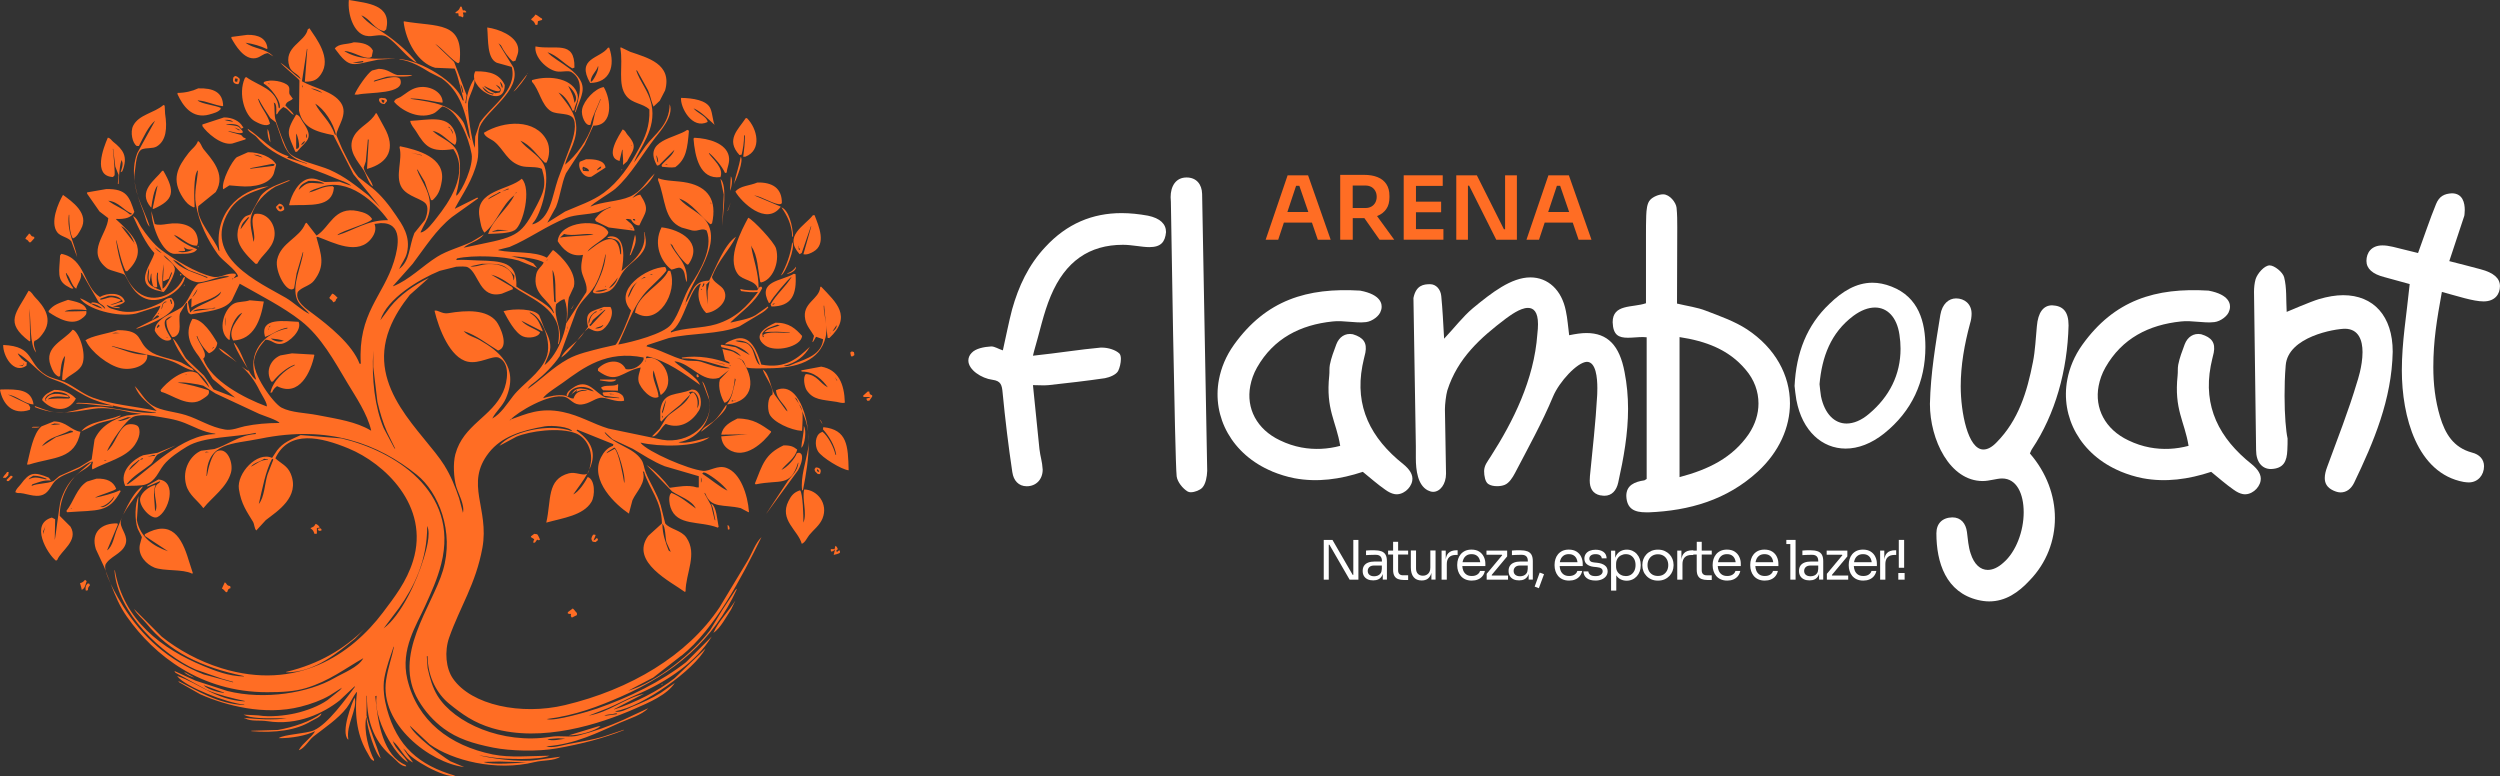 <svg xmlns="http://www.w3.org/2000/svg" id="Camada_2" data-name="Camada 2" viewBox="0 0 613.77 190.58"><rect x="0" y="0" width="613.77" height="190.58" fill="#333333" stroke="none"/><defs><style>      .cls-1 {        fill: #ff6d24;      }      .cls-1, .cls-2 {        stroke-width: 0px;      }      .cls-2 {        fill: #fff;      }    </style></defs><g id="Layer_1" data-name="Layer 1"><g><path class="cls-1" d="M92.77,14.66c1.46-.1,2.92-.2,4.38-.31-5.34.04-8.71.46-12.52-1.73v-.1c1.97.09,4.82,2.03,6.21,1.63.14-.07.27-.14.41-.2.1-.51.2-1.02.31-1.53-.75-1.51-2.5-1.98-4.68-2.04-1.67.6-3.75.24-4.68,1.53,3.83,5.25,4.22,3.96,10.59,2.75ZM89.1,14.97c.28.12.05.03,0,.31-.98.2-1.62.19-2.55.1.85-.14,1.7-.27,2.55-.41ZM95.01,24.85v-.31c-.14-.14-.27-.27-.41-.41-.34-.03-.68-.07-1.02-.1-.17.07-.34.14-.51.2v.51c.24.53.59.77,1.32.81.2-.24.41-.48.61-.71ZM94.09,25.25c-.1-.07-.2-.14-.31-.2-.1-.37-.13-.29-.1-.61.24.07.48.14.71.2v.1c-.03.14-.07.27-.1.41-.07.03-.14.07-.2.1ZM33.04,44.47c.1,1.18.39,2.37.78,3.54-.33-1.14-.61-2.33-.78-3.54ZM41.04,54.99c-.87.14-2.23.35-3.05,0-.27-1.05-.54-2.1-.81-3.16,0,3.64,2.68,10.63,5.8,10.49,1.96-.09,4.51.28,5.4-1.12-1.63-.63-4.65-2.24-5.7-3.56,1.83.6,3.71,2.86,5.7,2.65.03-.1.07-.2.1-.31.3-.73,0-1.8-.2-2.34-.83-2.25-3.7-3.22-7.23-2.65ZM45.11,60.69c.88.54,1.06.67,2.34.51v.1h-.2c-.7.47-2.61.88-3.56.41.58-.03,1.15-.07,1.73-.1.03-.43-.12-.48-.31-.92ZM51.42,28.1c1.08-.3,2.14-.56,2.75-1.32v-.31c-1.33-.61-4.47-.94-5.6-1.73v-.1c2.32.2,4.06,1.2,6.11,1.43.03-.03.07-.07.1-.1-.08-3.38-2.45-4.38-6.11-4.28-1.44.68-3.21,1.11-5.09,1.12v.31c1.27,2.8,3.57,6.19,7.84,4.99ZM68.53,50c-.27.27-.54.54-.81.81.46,1.08,1.07,1.45,2.04.71v-.51c-.22-.45-.35-.7-.81-.92-.14-.03-.27-.07-.41-.1ZM69.34,50.81c-.1.2-.2.41-.31.61h-.31c-.14-.2-.27-.41-.41-.61.07-.07.14-.14.2-.2.27.03.54.07.81.1v.1ZM60.89,37.37c-.92.41-1.83.81-2.75,1.22-1.14.84-3.83,5.88-3.36,7.84h.1c.48-.31.95-.61,1.43-.92.81.07,1.63.14,2.44.2,3.74.36,7.49-.55,8.45-3.05.2-.75.41-1.49.61-2.24-.96-1.81-4.09-3.08-6.92-3.05ZM64.46,38.69c-.75-.24-1.49-.48-2.24-.71.9,0,1.78.25,2.24.71ZM67.1,40.73c-1.9.24-3.8.48-5.7.71v-.1c.1-.03.2-.07.31-.1,1.73-.34,3.46-.68,5.19-1.02.17.03.34.07.51.1-.13.39,0,.21-.31.41ZM49.69,30.96c.95,1.48,4.52,4.79,7.33,4.28,1.09-.34,2.17-.68,3.26-1.02v-.31c-.87-.12-.63-.58-1.22-.81-.98-.27-1.97-.54-2.95-.81v-.1c1.15.13,2.25.72,3.46.41v-.41c-.31-.34-.61-.68-.92-1.02-.74-.44-2.24-.42-3.05-.61v-.1c1.47-.03,3.13-.08,3.56,1.12.46-.09.35-.09.61-.31-.07-.07-.14-.14-.2-.2-.71-1.3-2.51-2.27-4.58-2.24-1.76.58-3.53,1.15-5.3,1.73v.41ZM59.06,31.97h-.51c-.34-.24-.68-.48-1.02-.71.51.24,1.02.48,1.53.71ZM57.23,29.94c-.52-.18-1.5-.24-2.14-.51,1.02-.05,1.7,0,2.14.51ZM70.77,44.29c-2.7,1.11-5.2,1.75-6.82,3.87-.81,1.49-1.63,2.99-2.44,4.48-.37.14-.75.27-1.12.41-1.47.96-2.63,3.78-1.83,6.31.63,2,2.75,4.07,4.17,5.4h.41c1.17-2.24,3.58-3.56,4.17-6.31.71-3.26-1.85-6.5-4.79-5.91-.07.1-.14.2-.2.31-.99,1.8.66,4.96-.1,6.52-.18-1.83-1.11-4.31-.51-6.42.89-3.14,3.31-5.61,5.91-7.13,1.22-.51,2.44-1.02,3.67-1.53h-.51ZM59.06,56.31c.23-1.55,1.01-2.05,1.83-2.95h.31c-.73.93-1.38,1.96-2.14,2.95ZM90.22,41.44c5.14-1.43,7.09-5.01,4.07-10.28-.61-1.12-1.22-2.24-1.83-3.36h-.2c-1.22,2.32-3.96,3.23-5.3,5.5-2.04,3.48,1.08,6.48,2.34,8.55.73,1.2,1.1,2.98,2.14,3.87h.1c-.39-1.64-2.04-3.1-2.24-4.58.17-.51.34-1.02.51-1.53.17-1.8.34-3.6.51-5.4.07.03.14.07.2.1-.14,2.38-.27,4.75-.41,7.13h.1ZM48.88,60.79c-.16-.43.02-.25-.41-.41.14.14.27.27.41.41ZM62.83,14.26c1.19-.23,1.68-1.09,2.95-1.22.44.27.88.54,1.32.81-1.91-2.06-4.73-1.76-6.82-3.36,1.77.24,3.77.83,5.19,1.53.07-.03.14-.07.2-.1-.24-2.47-2.17-3.44-4.99-3.36-1.29.17-2.58.34-3.87.51v.31c.92,1.63,3.09,5.45,6.01,4.89ZM39.81,41.95c-1.67,2.22-6.2,4.99-2.75,8.96h.1c.18-1.51.64-4.41,1.53-5.4-.41,1.9-.81,3.8-1.22,5.7.07.03.14.07.2.1,5.08-2.24,5.38-4.29,2.44-9.37h-.31ZM57.33,18.94c-.33.98-.08,1.7,1.12,1.73.07-.07.14-.14.2-.2.15-.48.25-.65.2-1.12-.35-.34-.54-.57-1.12-.71-.14.1-.27.2-.41.31ZM58.35,19.45c-.03.2-.07.41-.1.61h-.41c-.07-.07-.14-.14-.2-.2.03-.2.07-.41.1-.61.2.03.41.07.61.1v.1ZM178.71,51.73c.24-.68.48-1.36.71-2.04-.27.68-.54,1.36-.81,2.04h.1ZM191.74,67.61c1-.28,3.7-7.03,2.75-8.15-.4,3.13-1.49,5.89-2.75,8.15ZM195.41,65.48c-.48.75-1.21,1.34-2.14,1.63v.1c.99-.06,2.29-.92,2.14-1.73ZM189.09,74.23c.4-.97,4.45-5.83,5.3-6.31-1.52,2.54-3.78,4.29-5.19,6.82.07.17.14.34.2.51,4.98,0,6.25-2.93,5.91-7.94-.14-.03-.27-.07-.41-.1-3.05,1.86-9.08,1.67-6.11,7.23.1-.07.2-.14.31-.2ZM190.11,74.64c-.14.07-.27.14-.41.2v-.2c.07-.03.14-.07.2-.1h.41c-.07.03-.14.07-.2.1ZM186.65,69.24c.07.03.14.07.2.1,2.68-.5,4.67-4.78,3.67-8.35-.44-1.55-5.58-7-6.82-7.54-1.54,2.9-5.43,9.95-2.55,13.85,1.18,1.6,4.31,1.44,4.89,3.56.07-.03.14-.07.2-.1.03-3.95-1.37-7.19-1.83-10.39h.1v.2c1.51,2.08,1.56,5.72,2.14,8.66ZM187.87,84.82c2.39,1.76,8.76.4,9.06-2.34-1.6-1.75-3.13-3.28-6.52-3.26-2.11.92-6.02,3.05-2.55,5.6ZM190.83,79.73c.24.07.48.14.71.2h-.2c-1.3.49-2.83.69-3.67,1.63,1.95-.19,4.32-.15,6.21.1v.1c-1.77-.04-5.65-.48-6.52.51.07.17.14.34.2.51-.1-.03-.2-.07-.31-.1-.03-.27-.07-.54-.1-.81.92-1.42,1.95-1.44,3.67-2.14ZM182.07,37.98c.33-1.38.61-2.97.61-4.79.07.03.14.07.2.1.02,2-.23,3.57-.41,5.19h.51c4.19-1.63,2.95-6.91.41-9.47h-.31c-1.83,2.8-5.01,5.29-1.53,9.06.17-.03.34-.07.51-.1ZM194.49,58.14c.07-.03.14-.07.2-.1-.03-2.39-1.03-6.53-2.85-7.13,1.32,1.9,2.56,4.09,2.65,7.23ZM181.86,38.49c-.43,2.43-1.2,4.41-1.63,6.52h.1v-.2c.42-.63,2.32-5.42,1.53-6.31ZM180.54,47.04c1.41,2.52,7.55,8.53,11.1,3.77v-.1c-2.17-.92-4.34-1.83-6.52-2.75,1.84.22,5.29,2.49,6.52,2.14.1-.07.2-.14.31-.2.08-3.7-2.33-5.18-6.01-5.09-1.84.82-4.25.75-5.4,2.24ZM190.52,95.82c.13,2.26,2.16,3.34,2.85,5.19-.14-.1-.27-.2-.41-.31-.92-1.26-1.83-2.51-2.75-3.77-1.07-1.78-1.23-5.13-2.95-6.21.47,1.68,2.92,4.57,2.34,6.21-1.12.39-1.26,3.39-.71,4.68.86,2.02,5.33,4.02,7.94,4.17.03-.03.07-.07.1-.1.03-1.57.26-3.35,0-4.77-.25-.61-.52-1.19-.77-1.74-.36-.55-.71-1.09-1.07-1.64.17.14.34.27.51.41.18.39.36.81.56,1.23.15.23.31.47.46.7.15.31.24.66.31,1.04.64,1.53,1.23,3.23,1.48,5.13-.2-2.13-.66-4.2-1.48-6.17-.85-2.04-2.92-5.68-6.42-4.07ZM201.21,102.95c.24.41.48.81.71,1.22-.14-.5-.36-.93-.71-1.22ZM198.55,108.52c.03-.85-.02-1.67-.13-2.46.08.81.12,1.63.13,2.46ZM179.22,46.84v.2c0-.08,0-.15.01-.23,0,0,0,.02-.01.02ZM207.42,98.87c-.13-4.68-1.61-8.12-5.8-8.86-1.63.31-3.26.61-4.89.92v.1c.03.07.07.14.1.2,3.12-.06,5.11,2.07,6.42,3.87-1.94-.91-2.61-3.12-5.4-3.26-.83.79-.3,3.23.2,3.97,1.64,2.43,3.71,2.27,7.33,2.85.66.11,1.33.39,2.04.2ZM205.59,93.48c-.07-.03-.14-.07-.2-.1-.14-.27-.27-.54-.41-.81.2.31.41.61.61.92ZM178.81,110.28c4.11,2.82,8.79-1.84,10.49-4.17v-.2c-2.37-1.59-4.26-3.17-8.25-3.16-1.76.88-3.59,1.8-3.97,3.97,2.14-.03,4.28-.07,6.42-.1-2.14.17-4.28.34-6.42.51v.1c.13,1.42.8,2.42,1.73,3.05ZM196.83,109.87c.73-.75,1.27-4.13.51-5.29.02,2.1-.49,3.52-.61,5.29h.1ZM178.3,99.38c-.94,1.38-1.88,3.04-3.16,4.07-1,.81-2.47,1.35-3.05,2.55,1.02-.64,7.01-5.47,6.21-6.62ZM196.83,62.11c.75-2.17,1.49-4.34,2.24-6.52h.1c-.64,2.27-1.29,4.55-1.93,6.82.88.22,1.83-.26,2.44-.61,3.29-1.86,1.35-6.23.31-8.96h-.41c-2.08,2.66-7.36,5.09-3.26,9.57.17-.1.34-.2.51-.31ZM196.02,60.59h-.1v-.31c.03.1.07.2.1.31.1.17.2.34.31.51v.31c-.07-.03-.14-.07-.2-.1-.03-.24-.07-.48-.1-.71ZM36.76,55.7c-.6-2.21-2.03-4.9-2.94-7.68.45,1.55,1.01,3.01,1.52,4.32.47,1.2.6,2.53,1.43,3.36ZM129.52,18.02c-.03.07-.07.14-.1.2.07-.07.14-.14.2-.2h-.1ZM131.46,6.11h.41s.07-.07.1-.1c.03-.27.07-.54.1-.81.34-.1.68-.2,1.02-.31v-.31c-.66-.32-1.04-.8-1.63-1.02-.32.54-.6.71-1.02,1.12v.2c.62.35.73.52,1.02,1.22ZM136.55,17.51c1.37.29,2.92-.33,3.77.2,3.41,2.15,1.71,6.43.81,9.88.07-.03.14-.07.2-.1.5-1.57,1.26-3,1.63-4.79,1-4.89-6.43-7.38-8.55-9.88,2.38.78,4.05,2.85,6.11,3.97.17-.07.34-.14.51-.2.11-6.9-4.73-4.2-9.57-5.19-.34,2.63,2.73,5.6,5.09,6.11ZM149.58,11.71h-.31c-1.98,2.74-7.92,2.48-4.38,8.66,4.84-.07,6.23-4.15,4.68-8.66ZM146.84,16.19c.29.9-1.01,3.38-1.63,3.87-.07-.03-.14-.07-.2-.1.14-1.65,1.39-2.3,1.83-3.77ZM112.52,3.26c.03.24.07.48.1.71.57.03.66.12,1.02.31.24-.44.12-.66,0-1.22h.81v-.2c-.1-.1-.2-.2-.31-.31h-.51c-.1-.31-.2-.61-.31-.92h-.31c-.34.98-.54.86-1.22,1.43.03.07.07.14.1.2h.61ZM129.32,18.33c-1.09,1.39-2.17,2.78-3.26,4.17.69-.3,3.47-3.92,3.26-4.17ZM152.54,41.85c.15-.16.4-.18.1-.31-.03.1-.07.2-.1.31ZM89.71,8.76c1.94.47,3.67-.7,5.3.31,2.41,1.5,5.06,5.38,7.33,6.31-1.87-2.44-4.91-5.06-7.43-6.82-2.19-1.53-4.57-2.74-6.21-4.79,2.18.75,3.22,3.52,5.6,3.87.17-.14.34-.27.51-.41C96.26,1.09,90.18.79,85.64,0c-.32,3.49,1.15,8.05,4.07,8.76ZM123.92,20.87c-1.22-2.56-3.38-3.42-7.23-3.36-2.14,3.8,7.27,9.56,7.23,3.36ZM123.42,21.49h-.2c-.17-.48-.34-.95-.51-1.43.45.34.67.66.71,1.43ZM121.68,20.77c.83.37,1.67.94,1.02,1.93-.37.07-.75.14-1.12.2-.87-.42-2.25-1.03-2.75-1.83,1.02.5,2.55,1.45,3.77,1.32.07-.14.14-.27.2-.41-.37-.41-.75-.81-1.12-1.22ZM121.28,23.01c-.1.07-.2.14-.31.2-1.22-.35-2.1-.82-2.55-1.93.91.7,1.38,1.55,2.85,1.73ZM176.87,43.89c.27,1.29.54,2.58.81,3.87-.13,2.57-.26,5.14-.39,7.72.18-2.99,1.36-9.93-.42-11.59ZM173.72,29.94v-.1c-.03-.1-.07-.2-.1-.31-.63-1.22-2.51-1.83-3.36-2.95,2.01.88,3.62,2.72,5.19,4.07-.49-1.05-.48-2.68-1.02-3.97-.87-2.11-4.36-2.59-7.23-2.65-.21,2.32,2.72,7.83,6.52,5.91ZM170.26,34.01c.35,4.52,1.58,10.13,6.62,9.47.87-2.33-1.91-4.38-2.85-5.8.03-.03.07-.07.1-.1,1.3,1.09,3.19,3.3,3.87,4.89.14-.03.27-.07.41-.1.09-1.34.86-2.45.51-4.07-.67-3.08-4.85-4.34-8.45-4.48-.07.07-.14.14-.2.2ZM179.42,43.28c-.06,1.18-.13,2.36-.19,3.54.34-.62.75-2.82.19-3.54ZM95.01,18.84c1.33-.26,5.46.26,6.21-.41h-3.67c-1.56-.39-2.25-1.47-4.58-1.53-.54.14-1.09.27-1.63.41-1.14.68-3.81,4.58-4.28,5.91h.81c2.74-.64,11.78,0,10.39-3.77-.76-1.35-5.41.34-6.52.61.07-.1.14-.2.2-.31,1.02-.31,2.04-.61,3.05-.92ZM162.42,40.53c.03.14.07.27.1.41,1.08.06,2.19.3,3.26.1,2.69-1.94,2.99-4.58,3.36-8.96-.14-.07-.27-.14-.41-.2-2.89,2.09-10.98,2.48-7.43,8.76h.1c.14-.03.27-.07.41-.1,1.26-1.26,2.51-2.51,3.77-3.77-.47,1.55-2.23,2.57-3.16,3.77ZM163.84,40.53c-.41-.06-.3,0-.51-.2.17.03.34.07.51.1v.1ZM161.4,39.71c-.1-.54-.2-1.09-.31-1.63.34.41.49,1.12.51,1.83-.07-.07-.14-.14-.2-.2ZM153.05,40.43c.31-.27.61-.54.92-.81,1.43-2.83,2.73-3.57.1-6.52-.44-.49-.5-1.09-1.22-1.32-.73,1.3-4.6,6.82-.71,7.74v-.2c.2-.85.41-1.7.61-2.55h.1c-.04,1.28.24,2.44.1,3.67h.1ZM154.98,35.54c.03.1.07.2.1.31h-.1v-.31ZM164.04,66.49c-1.33,3.26-7.62,5.88-8.15,10.28.1.03.2.07.31.1,5.31,3.27,10.33-5.02,8.35-10.39h-.51ZM168.73,64.97c.1-.03.2-.07.31-.1,3.66-5.3-1.89-8.5-6.62-9.06-2.15,4.18-.07,8.54,2.44,10.39.76-.12,1.52-.66,2.24-.41,1.2.61.91,2.05,1.43,3.36h.1c.29-4.78-2.7-6.2-4.07-9.37.17.14.34.27.51.41.63,1.39,2.47,3.86,3.67,4.79ZM196.93,120.36h.2c.79-3.95,1.45-7.97,1.41-11.84-.02.6-.08,1.22-.19,1.86-.5,2.99-1.83,6.83-1.43,9.98ZM144.49,80.55c.74.36,1.73,1.11,3.05.61,1.39-.52,3.56-3.81,2.34-5.8h-1.63c-2.93,1.13-4.83.98-3.87,4.89-.28.38-.56.77-.84,1.15.3-.3.61-.59.94-.85ZM146.12,80.65c.5-.4,1.38-.37,1.83-.81h.2c-.44.6-.96.84-2.04.81ZM148.46,76.07h.2c-1.22,1.32-2.44,2.65-3.67,3.97-.36-.18-.12.05-.31-.31.54-.31.55-.75.92-1.22.95-.81,1.9-1.63,2.85-2.44ZM147.55,75.96h.31v.1c-.27.07-.54.14-.81.2.17-.1.34-.2.51-.31ZM144.49,78.81c.42-1.31.78-1.62,1.73-2.34h.31v.1c-1.22.47-1.64,1.44-1.93,2.85h-.1v-.61ZM144.69,115.28c-.14.31-.3.62-.47.93.26-.24.38-.56.47-.93ZM66.39,34.93c-.1-.83-.24-2.68-.71-3.26-.09.96.17,2.58.71,3.26ZM66.39,96.43c.14-.03.27-.07.41-.1.26-.72.65-1.11,1.22-1.53,5.47,2.8,8.34-3.52,9.16-7.64-.03-.03-.07-.07-.1-.1-1.8-.1-3.6-.2-5.4-.31-.95.17-1.9.34-2.85.51-2.28.95-3.78,3.71-2.24,6.42h.41c1.17-1.53,3.42-3.52,5.4-4.17-.03.07-.07.14-.1.2-2.37,1.03-5.38,3.86-5.91,6.72ZM126.37,56.51c2.07-1.28,4.19-10.16,1.73-12.63-3.13,2.84-11.56,2.75-10.39,9.37.28,1.59.41,2.85,1.22,3.87,3.06-2.36,4.21-6.81,7.33-9.16.03-.1.07-.2.1-.31-.02.15.04.1-.1.31-1.36,2.98-5.31,5.96-6.42,9.47,2-.1,5.13-.06,6.52-.92ZM122.91,47.25c-1.05.58-2.1,1.15-3.16,1.73.73-.92,1.9-1.12,2.85-1.83h.31v.1ZM124.94,46.43c-.58.2-1.15.41-1.73.61.48-.24.95-.48,1.43-.71h.31v.1ZM126.67,47.25h.2c-.1.1-.2.2-.31.31.03-.1.07-.2.1-.31ZM124.84,56.51c-1.36.14-2.72.27-4.07.41.29-.3.94-.3,1.32-.51.92.03,1.83.07,2.75.1ZM154.88,62.52c.41-1.12,1.71-3.18,1.02-4.89-.48,1.97-.79,3.53-1.32,5.09.1-.07.2-.14.31-.2ZM140.93,74.74c-.24.37-.48.75-.71,1.12.07-.03.14-.07.2-.1.17-.34.34-.68.51-1.02ZM143.88,39.1c-.51.2-1.02.41-1.53.61-.66,1.33.82,4.16,2.85,3.67,1.15-.75,2.31-1.49,3.46-2.24-.24-1.81-2.6-2.11-4.79-2.04ZM144.49,42.05c-.44-.03-.88-.07-1.32-.1-.03-.1-.07-.2-.1-.31-.13-.36-.06-.44.1-.71.64.29,1.11.3,1.43.92-.03.07-.07.14-.1.2ZM147.45,41.34c-.31.17-.61.34-.92.51.18-.55.49-.55.81-.92h.31c-.07.14-.14.27-.2.41ZM143.27,41.44c.18.21,0,.07.31.2-.03-.07-.07-.14-.1-.2h-.2ZM57.13,88.18c.35.26.69.51,1.02.78-1.44-1.3-2.89-2.77-4.48-3.53.88,1.25,2.23,1.85,3.46,2.75ZM81.56,72.09c-.24.34-.48.68-.71,1.02.07.1.14.2.2.31.49.21.5.47.81.81.17-.1.34-.2.51-.31.11-.56.22-.49.51-.81-.37-.34-.78-.9-1.32-1.02ZM167.3,160.99c8.24-6.63,14.74-19.13,19.65-29.12-1.51,1.47-2.26,3.83-3.36,5.7-2.31,3.84-4.62,7.67-6.92,11.51-7.91,11.88-21.96,20.21-37.98,24.03-10.73,2.56-22.96.02-27.49-6.52-1.75-2.52-2.11-6.7-.92-10.08,2.64-7.49,6.52-13.1,8.15-21.99,1.77-9.71-4.44-15.73,1.63-23.42,3.02-3.82,7.75-5.39,13.64-6.42,1.88-.33,6.28.11,6.82,1.22-5.6-2.2-15.39.2-17.92,3.56,1.39-.75,2.78-1.49,4.17-2.24,3.22-1.38,10.64-2.42,14.66-.81,2.53,1.01,4.37,4.41,3.46,7.94-.09.34-.14.65-.21.93,1.47-3.16,1.43-6.39-3.15-9.59.07-.07.14-.14.2-.2,2.95,1.19,5.91,2.38,8.86,3.56-.03.14-.07.27-.1.41-1.43.49-2.3,1.56-2.95,2.85-2.88,5.7,3.77,11.72,6.82,13.75h.1v-.2c.27-1.02.54-2.04.81-3.05.99-2.2,3.44-4.25,2.55-7.13.1.07.2.14.31.2,1.26,4.13,4.3,7.09,4.38,12.63-1.12,1.02-2.24,2.04-3.36,3.05-4.65,6.39,5.79,11.38,8.96,13.75.07-.03.14-.07.2-.1.04-4.56,2.99-9.18.2-13.24-1.25-1.82-4.1-2.05-5.19-3.46-.37-1.49-.75-2.99-1.12-4.48-.93-2.97-2.6-5.39-3.67-8.04-.44-1.1-.44-2.15-1.02-3.05-2.09-3.23-6.8-3.66-9.06-6.72.03-.03.07-.07.1-.1.61.58,1.22,1.15,1.83,1.73,1.66.78,3.33,1.56,4.99,2.34,2.53,1.48,4.95,3.13,7.84,4.28,2.78.81,5.57,1.63,8.35,2.44v2.75h-.51c-2.06-.71-4.69-.14-6.62.1-1.46-1.94-3.65-4.26-5.7-5.6,2.1,2.17,4.21,4.34,6.31,6.52,1.9,1.24,4.8,2.1,5.8,4.17-1.93-1.38-3.64-2.87-6.01-3.87-.1.14-.2.27-.31.41-.39.88-.17,2.35.1,3.16,1.55,4.7,7.15,3.25,11.61,4.99.07-.07.14-.14.2-.2-.34-1.54-.51-5.08-1.83-5.7.51,1.08.78,2.72,1.02,4.07h-.1c-.03-.07-.07-.14-.1-.2-.27-1.12-.54-2.24-.81-3.36-.58-1.05-1.15-2.1-1.73-3.16.1.07.2.14.31.2,1.32,3.72,4.47,2.58,8.66,3.56.64.34,1.29.68,1.93,1.02.03-.03.07-.07.1-.1-.32-4.29-2.11-9.55-5.5-10.79-2.22-.82-4.07.88-5.8.71-3.61-.35-13.52-4.66-15.27-6.82v-.1c4.37,1.04,13.64,1.21,16.9-1.32-1.53.33-6.07,1.81-7.64,1.22,5.11-.71,9.41-6.42,7.03-12.32-.39-.96-.53-2-1.22-2.65.58,1.53,1.15,3.05,1.73,4.58,1.16,6.01-5.1,10.9-11.51,9.78-4.41-.92-8.83-1.83-13.24-2.75-3.86-1.18-6.93-3.18-11.2-4.07-5.6-1.16-9.01.51-12.73,1.83,1.3-1.59,9.6-6.67,13.34-5.5,1.26.39,2.04,2.06,4.07,1.83,1.85-.21,2.98-1.34,4.48-1.63,1.43-.27,3.91,1.24,5.91.71-.01-.8-.29-1.35-.81-1.63-1.11-.84-2.84-.48-4.38-.41-.03.07-.07.14-.1.2.1.2.2.41.31.61,1.26.17,2.51.34,3.77.51v.1c-1.12-.07-2.24-.14-3.36-.2-2.46-.87-4.3-5.09-8.15-2.24-.64.47-1.22.83-1.43,1.73.07.07.14.14.2.2.07-.03.14-.07.2-.1.55-2.54,4.73-2.76,6.31-1.02-2.17-.66-4.3-1.51-5.4.61.44-.34.88-.68,1.32-1.02-.07.17-.14.34-.2.51.66-.35,1.78-.75,2.65-.31-2.21-.05-2.87.59-3.36,1.93-1.09-.06-1.25-.53-2.04-.71-1.69-.39-4.19.25-5.4.61.38-.91,3.84-3.08,4.79-3.77,5.22-3.8,10.78-8.03,19.86-6.21v.51c-.61,1.42-2.44,2.71-4.38,2.34-1.41-2.87-5.08-2.01-6.82-.1v.51c4.69,3.47,5.64.2,10.49-.81-.19,1-.79,2.21-.51,3.46.35,1.55,3.11,4.8,4.89,3.77-.07-2.15-1.86-4.6-1.22-6.52.58,2,1.15,4.01,1.73,6.01h.1c4.11-2.94.33-10.15-3.67-8.96v-.31c.07-.07.14-.14.2-.2,4.9,1.07,9.4,4.46,13.03,7.03-.58-1.9-4.75-4.27-6.21-5.7v-.1c4.07.49,6.67,5.36,10.9,4.07.81-.64,1.63-1.29,2.44-1.93-.75.78-1.49,1.56-2.24,2.34-.58,1.96.41,4.52,1.12,5.7,1.78-.37,2.36-4,2.55-6.01.07.1.14.2.2.31-.62,2.61-.79,4.24-2.04,6.01v.1c6.85-.87,6.79-6.45,3.46-11-.41-.14-.81-.27-1.22-.41.41.1.81.2,1.22.31v.1c.76.37.81,1.25,1.22,1.93,1.38.35,3.49.2,5.19.2,7.27,0,12.87-1.84,14.26-7.64.22-.93.2-1.91.1-2.89.13,1.04.26,2.08.41,3.1h.41c5.7-5.33,1.65-8.74-2.04-12.63-.07.03-.14.07-.2.1-.17,3.1-4.58,3.79-3.67,8.04.35,1.61,1.44,2.7,2.14,3.97-.14.51-.27,1.02-.41,1.53.07-.03.14-.07.2-.1.24-.41.48-.81.71-1.22.58.2,1.15.41,1.73.61-.33,3.64-3.94,4.77-6.92,5.91-.68.26-1.84.95-2.75.61,2.98-.64,5.14-2.36,6.42-4.68-2.82,2.66-5.87,5.54-11.91,4.38-.98-2.82-2.45-7.92-6.92-6.11-.81.33-1.51.53-2.04,1.12,2.4-.19,4.95,1.22,6.11,2.65-1.15-.64-2.31-1.29-3.46-1.93-1.15-.2-2.31-.41-3.46-.61-.07.07-.14.14-.2.2.07.14.14.27.2.41,1.98.43,3.76.86,4.79,2.24-.64-.37-1.29-.75-1.93-1.12-.77-.33-1.96-.44-2.65-.71.2.88.41,1.77.61,2.65.36.49.94.27,1.22.92h-.31c-3.2-1.23-7.33-2.08-11.51-1.43.03.07.07.14.1.2,4.55-.09,7.66,1.44,11.61,2.34v.1c-2.8.04-4.86-.99-7.03-1.63-1.25-.37-2.56-.03-4.07-.41-3.12-.77-5.95-2.6-9.27-3.36.07-.1.14-.2.2-.31,1.76-.58,3.53-1.15,5.3-1.73,5.68-1.27,12.23-.84,17.31-2.85,1.19-.71,2.38-1.43,3.56-2.14,1.2-.76,2.71-1.44,3.56-2.55-.07-.07-.14-.14-.2-.2-.07.07-.14.14-.2.2-.92.64-1.83,1.29-2.75,1.93-1.7,1-4.03,1.29-6.11,1.83v-.1c2.75-2.71,5.91-4.68,7.74-8.35-.19-.48-.15-.4-.61-.31-.2.27-.41.54-.61.81-1.53.05-2.91.03-4.17-.31.07.17.14.34.2.51,1.34.21,2.91.4,4.17.2-2.69,3.58-5.46,6.46-10.28,7.94-3.39,1.04-7.98.82-11.1,2.04v-.31c3.19-1.61,4.62-11,7.33-11.71v.1c-1.25,2.6-.26,5.61,1.32,7.13,2.22-.14,5.8-2.75,4.38-5.6-.62-1.25-2.7-1.9-2.95-3.26,1.52-4.02,4.11-6.38,5.91-9.88-2.9,1.89-4.89,7.49-6.62,10.79-4.2.1-3.89,2.95-5.8,5.5.82-4.65,8.74-13.46,5.5-19.45-1.46-2.7-5.15-3.87-7.03-6.21,3.17,1.12,5.21,4.38,7.64,6.31.14-.07.27-.14.41-.2,1.3-5.81-1.08-8.93-6.01-9.98-2.55-.54-5.28-.34-7.23-1.12v.51c1.86,4.52,1.29,9.76,5.8,11.61.85.24,1.7.48,2.55.71,1.64.31,2.29-.71,3.56,0,1.79,4.43-1.97,10.41-3.77,13.14-2.01,3.05-2.77,7.17-4.99,9.98-1.77,2.24-9.45,4.27-12.93,4.89.54-1.22,1.09-2.44,1.63-3.67,1.34-3.13,2.54-5.97,4.48-8.45,1.68-2.16,4.02-3.79,5.7-6.01-.03-.57-.1-.59-.31-.92-4.48.1-13.02,5.67-8.35,10.69-.37,1.34-3.03,7.91-3.87,8.45-1.05.24-2.1.48-3.16.71-2.86.74-6.05,1.42-8.45,2.75-3.84,2.12-6.47,4.96-9.88,7.33.37-.78,1.28-1.31,1.93-1.83,2.08-1.67,4.43-3.96,5.91-6.21,1.36-3.7,2.72-7.4,4.07-11.1.97-2.22,2.65-3.53,3.97-5.3,1.53-2.05,2.64-5.69,3.16-8.55h.1c-.2,3.44-1.84,6.59-3.16,9.06.13.39,0,.21.31.41.98.35,3.18-.17,3.87-.61,1.68-1.08,2.17-3.2,3.36-4.79,1.5-2,4.19-3.23,5.19-5.7.49-1.22.2-2.71-.1-3.87h-.1c.97,4.5-3.16,7.61-5.5,9.57.67-3.02.9-7.85-1.83-8.45-.6-.13-1.24-.13-1.63.2v.1c2.8.25,3.48.96,3.36,4.07-.07-.03-.14-.07-.2-.1-.7-6.84-5.75-2.39-8.04-.61.73-1.43,5.26-3.5,5.09-4.79-1.7-3.53-12-2.8-12.42,2.24,1.14,1.81,3.06,3.97,6.21,3.36-.22,1.18-.62,2.68-.31,4.17.29,1.37,1.57,3.33,1.12,4.99l-4.99,7.74c.62-1.8.27-4.37.71-6.42.41-.88.81-1.77,1.22-2.65.87-3.61-3.27-7.67-4.99-8.96h-.2c-.48.61-.95,1.22-1.43,1.83-3.06-1.71-8.13-1.03-11.91-1.83v-.1c.1-.03.2-.07.31-.1.81-.2,1.63-.41,2.44-.61,4.72-1.96,9.06-5.19,13.95-7.13,2.25-.89,5.18-.74,7.74-1.43,1.05-.44,2.1-.88,3.16-1.32-.03.07-.07.14-.1.2-1.62.5-2.87,1.62-3.77,2.85.07.17.14.34.2.51,1.05.51,2.1,1.02,3.16,1.53,2.1.27,4.21.54,6.31.81v-.31c-.56-1.58-1.13-1.55-2.14-2.55.51-.09.83-.02,1.32.1.35.75,1.18,1.54,2.04,1.43,1.45-3.29,2.7-3.78.2-7.54-.89.11-1.23.54-1.93.81,2.01-2.09,4.12-3.18,5.5-6.01-2.11,1.96-3.22,4.45-6.11,5.7-2.85,1.23-6.86,1.18-9.67,2.44.49-.8,5.01-3.41,6.11-4.38,3.88-3.43,6.59-8.42,9.78-12.52,1.05-1.35,4.71-5.4,3.56-8.25-.07,5.17-3.65,7.27-5.91,10.28-.95,1.36-1.9,2.72-2.85,4.07,1.27-3.61,5.62-8.09,4.28-14.36-.69-3.23-2.82-5.47-3.77-8.35.1.07.2.14.31.2.88,1.6,1.77,3.19,2.65,4.79.57,1.3.72,2.58,1.32,3.97.51-.48,1.02-.95,1.53-1.43.44-.85.88-1.7,1.32-2.55,1.82-6.52-4.33-8.01-8.55-9.47-.78-.37-1.56-.75-2.34-1.12-.03.07-.07.14-.1.2.75,4.32-.75,8.9,1.43,11.71,1.54,1.99,4.09,1.8,5.7,3.36.15,4.19-1.09,6.88-2.55,9.57-2.28,4.22-4.93,8.14-8.66,10.9-2.77,2.04-6.09,3.1-9.47,4.58-1.46.92-2.92,1.83-4.38,2.75.71-1.29,1.43-2.58,2.14-3.87,1.06-2.67,1.34-5.73,2.44-8.25,1.53-2.34,3.05-4.68,4.58-7.03.71-1.56,1.43-3.12,2.14-4.68,5,.05,4.37-6.48,2.55-9.47-2.16.33-4.85,3.26-5.3,5.4-.35,1.68.88,4.33,2.04,3.87.58-2.41,1.69-4.3,2.44-6.31h.1c-.48,1.15-.95,2.31-1.43,3.46-.2.95-.41,1.9-.61,2.85-1.25,3.82-3.92,7.45-6.72,9.78.7-3.11,3.51-6.33,2.55-10.79-.59-2.73-2.7-4.98-4.17-6.92,1.56.69,2.85,2.83,3.46,4.48.14-.03.27-.07.41-.1.12-1.44,1.17-2.49.81-3.87-.99-3.83-6.55-4.92-11.2-3.56v.41c1.88,2.02,2.28,5.75,4.68,7.23,1.59.98,4.89.19,5.6,2.04.77,1.98-.37,5.27-.92,6.72-.98,2.61-1.97,5.23-2.95,7.84-1.5,4.34-1.87,9.96-6.31,11.2.03-.1.07-.2.1-.31,2.01-1.95,4.64-11.06,2.55-14.66-1.34-2.3-4.02-3.53-5.6-5.6,2.54,1.05,4.13,3.63,6.01,5.4h.41c.76-1.55.91-3.81.1-5.4-2.76-5.43-10.56-4.96-15.48-1.93.26,1.07,1.79,1.52,2.55,2.14,2.42,1.97,3.14,4.96,6.62,6.01,1.42.43,3.91.04,5.09.71,1.25,4.02.32,5.84-1.22,8.86-3.64,7.12-4.74,7.76-13.64,9.57-1.46.31-2.92.61-4.38.92,1.57-1.34,3.74-1.59,4.99-3.26-1.02.61-2.04,1.22-3.05,1.83-2.85,1.34-5.91,2.08-8.45,3.67-3.5,2.19-6.84,5.67-10.79,7.23v-.1c1.6-1.8,3.19-3.6,4.79-5.4,3.09-4.09,5.7-8.32,9.67-11.51,2.14-1.53,4.28-3.06,6.42-4.58l-.2-.2c-1.83.92-3.67,1.83-5.5,2.75v-.1c1.96-3.7,4.36-6.84,5.5-11.61.61-2.53-.3-6.24.61-8.45,1.65-4.01,10.28-8.9,8.25-14.56-1.22-1.97-2.44-3.94-3.67-5.91.2.17.41.34.61.51.54,1.19,1.92,3.19,2.95,3.97.2-.07.41-.14.61-.2.22-.95.93-1.9.61-3.36-.61-2.76-4.64-4.4-7.54-4.79.28,3.23-.07,7.54,2.34,8.66,1.22.34,2.44.68,3.67,1.02,1.53,5.88-5.56,9.98-7.84,13.75-.37,1.12-.75,2.24-1.12,3.36-.03.98-.07,1.97-.1,2.95v-.2c-.72-1.53-1.95-9.05-1.63-11.3.23-1.57,2.08-4.47,1.43-5.7v.2c-.95,1.3-1.84,3.98-1.93,5.91-.07-.03-.14-.07-.2-.1.1-.64.2-1.29.31-1.93-1.02-2.72-2.04-5.43-3.05-8.15-1.56-1.49-3.12-2.99-4.68-4.48,1.55.91,4.51,4.44,5.7,4.79.1-.1.2-.2.31-.31,1.09-10.12-5.42-8.57-13.64-9.98-.03.03-.07.07-.1.1.55,4.79,3.5,10.14,7.74,11.3,1.6.07,3.19.14,4.79.2.99,2.18,1.57,5.46,2.24,7.84h-.1c-.07-.03-.14-.07-.2-.1-1.42-4.37-10.03-9.68-15.48-10.08v.1c2.86.33,5.39,1.92,7.43,3.16.95.48,1.9.95,2.85,1.43,4.66,3.25,6.07,8.46,7.13,15.17h-.1v-.2c-.9-1.24-.97-3.26-1.83-4.48-2.79-3.95-6.75-4.53-12.73-5.4v-.1c2.89,0,5.32.78,7.74,1.02.03-.03.07-.07.1-.1-.01-2.59-3.43-4.36-6.42-3.56-1.55.41-2.67,1.49-3.87,2.24-.63.4-1.4.4-1.63,1.22,1.48,1.78,5.62,4.43,9.47,2.95,1.05-.4,1.57-1.29,2.44-1.83,3.67.84,6.42,7.66,7.13,11.71.5,2.86-2.33,9.03-3.67,10.18h-.1v-.41c.91-3.2,1.64-8.73-.31-11.3-1.38-1.83-3.88-2.58-5.5-4.17,2.29.45,3.64,2.46,5.5,3.46.73-1.03.12-2.95-.31-3.77-1.88-3.6-6.21-2.36-10.69-2.14.14,1.01.96,1.78,1.43,2.55,2.34,3.88,3.61,5.19,9.16,4.38,4.07,5.93-1.37,13.42-3.97,16.7-.89,1.12-2.66,3.64-4.07,3.77v-.1c.68-1.62,1.76-2.97,2.14-4.99.84-4.46-2.08-7.5-3.05-10.39.07.03.14.07.2.1.58.98,1.15,1.97,1.73,2.95.51,1.49,1.02,2.99,1.53,4.48h.41c1.35-1.27,1.85-2.35,2.24-4.68.96-5.82-5.94-7.65-10.28-8.55-.03.1-.07.2-.1.31.83,2.93-1.14,7.02.51,9.78,1.44,2.4,5.38,2.81,6.11,4.28.54.97.01,2.99-.41,3.77-.85,1.05-1.7,2.1-2.55,3.16-1.39,3.42-1.01,6.8-3.77,8.86.55-1.32,1.56-2.45,1.93-3.97,1.01-4.05-1.24-7.07-2.65-9.16-1.67-2.48-3.61-4.98-5.91-6.82-1.12-.88-2.24-1.77-3.36-2.65-1.61-1.89-2.81-4.67-3.97-6.92-.48-1.12-.95-2.24-1.43-3.36.08-1.95,3.05-5.1,1.12-7.94-1.97-2.9-6.48-3.53-9.57-5.29.41-2.65.81-5.3,1.22-7.94h.1c-.2,2.68-.41,5.36-.61,8.04,2.21.05,3.11-.56,3.97-1.83,2.67-3.94-1.15-8.74-2.85-11.3-.14.1-.27.2-.41.31-.62,3.14-6.13,4.27-4.48,9.16.51,1.5,2.28,1.7,2.75,3.05-1.75-1.26-3.23-2.9-4.99-4.07.73.97,4.49,3.93,4.68,4.38-.03,2.48-.07,4.96-.1,7.43.86,4.19,4.1,5.15,8.45,6.01,1.63,3.19,3.26,6.38,4.89,9.57,2.21,2.72,4.41,5.43,6.62,8.15-.98-.98-1.97-1.97-2.95-2.95-3.06-2.39-5.73-4.62-9.57-6.31-2.44-1.07-8.65-2.39-9.98-4.28-.96-1.37-2.58-6.07-3.16-7.74-.51-1.46-.13-3.13-.51-4.48.14.1.27.2.41.31.39,1.07.18,1.69.2,2.65.1-.07.2-.14.31-.2.31-.71.86-1.17,1.43-1.63.14.07.27.14.41.2.94.4,1.24,1.34,2.14,1.73v-.1c-.54-.95-1.4-1.42-2.04-2.24.37-1.11,1.14-.93,1.83-1.63-.27-.37-.54-.75-.81-1.12-.21-.75.19-1.41-.31-2.04-.83-1.04-4.34-1.78-6.01-.92v.41c1.28.47,4.55,4.44,3.87,6.01-.07-.03-.14-.07-.2-.1-.49-4.75-4.93-5.33-7.94-7.54-.39.13-.21,0-.41.31-1.67,3.88.04,9.15,2.44,10.49.82.46,2.87,1.56,3.77.61-.71-2.57-2.32-3.89-2.95-6.11.07.03.14.07.2.1.47,1.05,2.1,3.6,2.85,4.68.44.34.88.68,1.32,1.02.41,1.15.81,2.31,1.22,3.46,1.22,3.88,2.5,5.46,6.42,6.62v.1c-1.63-.51-3.26-1.02-4.89-1.53.18-.13.27-.14.41-.31-4.33-1.36-6.61-4.51-9.98-6.72h-.1c.34.89,1.66,1.32,2.24,2.04,4.25,5.27,12.8,7.19,19.35,10.08,1.31.58,2.87.93,3.87,1.83-.98-.34-1.97-.68-2.95-1.02-1.19.03-2.38.07-3.56.1-1.07-.24-2.32-1.1-3.87-.81-2.6.48-4.34,3.94-4.89,6.42.03.03.07.07.1.1,4.96-.22,10.52.71,10.9-4.38-.1-.1-.2-.2-.31-.31-2.58-.05-3.73,1.11-5.8,1.53.67-.69,1.65-.84,2.65-1.22,7.01-2.71,13.76,3.88,16.7,7.94v.1c-4.92-.09-8.48,2.54-12.32,3.67v-.1c1.16-1.05,8.25-2.92,8.45-3.87-.75-1.15-1.89-1.59-3.46-1.93-5.89-1.28-6.91,4.03-10.18,6.01-.81-1.05-1.63-2.1-2.44-3.16-.1.07-.2.14-.31.2-1.38,3.55-5.97,4.62-6.92,8.86-.65,2.91,2.5,8.66,4.17,7.03.2-1.22.41-2.44.61-3.67.51-1.73,1.02-3.46,1.53-5.19h.1c-.38,3.3-2.91,8.15-1.53,11.61.61,1.53,2.12,2.34,3.05,3.56-1.81-.8-3.91-2.87-5.8-3.97-6.38-3.71-20.84-9.99-13.95-21.28,1.38-2.26,3.47-3.77,6.11-4.79,1.22-.44,2.44-.88,3.67-1.32-7.58.77-13.57,7.03-12.12,15.89-.07-.03-.14-.07-.2-.1-.67-2.55-5.74-7.61-4.99-10.9,1.43-1.15,2.85-2.31,4.28-3.46,2.72-4.5-1.28-8.34-3.05-10.59-.43-.54-.66-1.65-1.32-1.93-.43,1.24-1.51,1.91-2.24,2.85-2.74,3.53-4.42,6.55-1.43,11.1.72,1.09,1.37,1.81,2.65,2.34.07-.03.14-.07.2-.1-.11-2.19-.3-7.67.71-8.96h.1c-.14,2.43-1,5.34-.51,8.25.81,4.75,3.02,8.99,5.4,12.32,1.16,1.62,4.38,3.66,4.99,5.4-.37.17-.75.34-1.12.51.2-.27.41-.54.61-.81-.07-.1-.14-.2-.2-.31-2.15-.37-3.47,1.17-5.6.71-3.99-.86-9.62-4.38-12.63-6.62-1.8-1.34-3.64-3.73-4.89-5.6-.6-.9-.95-2.15-1.93-2.65v.1c1.34,2.88,3.06,6.74,5.19,8.96-.66,2.64-4.95,7.29.2,9.06.68.17,1.36.34,2.04.51.53-.22,3.13-4.62,2.75-5.91-.43-1.46-2.11-1.95-2.75-3.16,2.6,1.85,4.57,5.89,8.04,6.62,2.14.45,6.16-2.03,8.15-1.32-2.55.58-5.09,1.15-7.64,1.73-1.62,1.2-2.47,4.66-4.28,5.91-1.88,1.3-6.36,2.67-6.42,5.6.46,1.04,2.12,2.97,3.77,2.34.1-.1.2-.2.31-.31-.51-.97-2.08-3.02-1.53-4.48.29-.6,1.06-.92,1.73-1.12-.48.37-.95.75-1.43,1.12-.03,1.75.73,3.01,1.43,4.07.2-.03.41-.07.61-.1,2.07-1.03.77-3.72,1.32-5.8.51-.85,1.02-1.7,1.53-2.55.07.03.14.07.2.1-.04.93,0,1.76.41,2.44.17.1.34.2.51.31,3.67-.72,8.25-.87,10.08-3.46.64-1.36,1.29-2.72,1.93-4.07,4.93,2.82,10.65,5.68,15.07,9.16,4.93,3.89,8.1,9.74,11.4,15.27,2.02,3.37,4.82,7.44,5.8,11.61h-.1c-3.58-2.16-8.12-2.82-13.03-3.77-3.18-.62-6.37-.57-8.86-1.83-2-1.02-7.39-8.41-6.72-11.81.41-2.1,1.6-3.52,2.75-4.89,1.73.06,2.17,1.3,3.97,1.02,1.84-.29,5.11-3.36,4.17-5.4-3.34-.14-9.63-1.19-8.25,3.67h.1c1.84-.63,3.15-1.87,5.4-2.24v.2c-5.73,1.09-10.18,5.96-7.64,12.63-.7-.44-1.28-1.23-1.8-2.17-.61-.27-1.2-.66-1.78-1.12,1.79,1.63,3.23,3.49,4.4,5.93.4.84,2.05,3.26,1.73,3.87-5.53-2.04-13.65-6.31-15.58-11.71,1.45-1.13-1.27-3.99-1.63-5.6.07.03.14.07.2.1.42,1.36,1.81,3.35,2.85,4.17.98-.41,1.93-1.27,2.04-2.55-1.14-1.98-3.57-5.96-6.11-5.91-2.21,3.84-.12,7.02,1.63,9.27,1.12,1.83,2.24,3.67,3.36,5.5,1.83,1.53,3.67,3.05,5.5,4.58-1.76-.68-3.53-1.36-5.3-2.04-.78-1.12-1.56-2.24-2.34-3.36-1.46-1.39-2.92-2.78-4.38-4.17-.72-.92-2.4-4.53-3.26-4.89.76,1.97,1.84,3.73,3.05,5.3,1.81,2.33,4.8,3.67,5.91,6.72-.95-1.15-1.9-2.31-2.85-3.46-3.17-2.08-8.02,2.52-9.16,4.07.07.14.14.27.2.41,2.63.63,6.84,4.16,10.18,1.73.72-.52,1.9-1.04,1.43-2.14-2.16-.67-4.89-1.5-7.54-1.83.83-.34,5.31.4,6.21.71,1.02.64,2.04,1.29,3.05,1.93,3.56,1.66,7.13,3.33,10.69,4.99.95.42,4.61,1.55,4.99,2.24-3.13.02-5.78.24-8.55.81-1.34.28-3.12,1.09-4.79.81-3.66-.6-6.35-2.52-9.67-3.56-2.75-.86-5.92-.99-8.15-2.34-1.97-1.2-2.79-3.24-4.38-4.79,1.22,3,3.29,4.08,5.4,6.11-5.52-1.18-10.84-1.49-15.68-3.26-2.59-.95-4.67-2.86-7.03-3.87-1.56-.67-3.03-.83-4.38-1.63-4.9-2.9-2.66-7.09-10.59-7.43-.11,2.53,2.5,7.32,5.7,5.09.03-.27.07-.54.1-.81-.8-.31-1.94-1.43-2.24-2.24,2.55,1.44,4.37,3.94,6.82,5.5,1.48.94,3.26,1.27,4.89,2.14,2.19,1.17,4.3,2.67,6.72,3.67,4.56,1.88,9.98,2.48,15.48,3.26v.1c-4.4.01-8.06-.76-12.32-1.43-3.44-.54-6.72.74-9.57,1.22-.23.04-.45.06-.67.08,2.14-.05,4.35-.44,7.19-.9,3.29-.53,6.93.36,9.37.92.85.1,1.7.2,2.55.31h-.2c-1.15.14-2.31.27-3.46.41-3.55.88-6.61,2.83-7.94,5.91-.24,1.63-.48,3.26-.71,4.89-.98.61-1.97,1.22-2.95,1.83-1.66.75-3.33,1.49-4.99,2.24-.48.41-.95.81-1.43,1.22-1.75.75-3.88.49-5.4,1.22.07-.14.14-.27.2-.41,1.38-.44,2.8-1.14,4.58-.92-.17-.24-.34-.48-.51-.71-3.67-1.52-4.73-1.35-6.92,1.63-.46.62-1.11,1.06-1.32,1.93.17.07.34.14.51.2,1.86-.15,4.25,1.28,6.31.41,1.59-.67,1.96-2.52,3.16-3.56,1.61-1.4,3.65-1.81,5.7-2.85,1.09-.56,1.9-1.44,3.26-1.73.03.07.07.14.1.2-.19.57-.31,1.36-.1,1.73,3.48-1.87,8.17-2.82,10.39-6.01.52-.75,1.69-2.79.92-4.38-.38-.77-2.37-.94-3.16-.41-2.02,1.37-2.62,4.77-4.58,6.31.88-2.07,4.55-7.61,6.52-8.45,1.12-.47,3.45-.43,4.79-.2,3,.5,5.28.77,7.74,1.73,2.5.98,4.4,2.21,7.54,2.65v.1c-8.37.06-16.05,8.66-21.49,12.32-.14-.03-.27-.07-.41-.1h.2c1.49-1.94,3.89-3.26,5.8-4.79.78-.62,1-1.83,1.73-2.44,1.49-.75,2.99-1.49,4.48-2.24-1.49.61-2.99,1.22-4.48,1.83-1.19.2-2.38.41-3.56.61-2.1.8-6.09,3.87-4.38,7.54h.1c1.54-.12,3.73.06,4.99-.41,2.47-.91,2.91-2.92,4.38-4.79,1.35-1.71,3.81-3.34,5.7-4.48,4.15-2.51,11.43-2.2,16.9-3.36v.1c-.03.07-.07.14-.1.2-3.92.22-6.96,2.75-10.08,3.67-1.09.14-2.17.27-3.26.41-2.52,1.05-4.77,4.52-3.67,8.45.69,2.46,2.82,3.77,4.17,5.6h.1c2.14-2.68,5.72-5.05,6.72-8.66.66-2.35-.88-6.33-3.36-5.3-1.41.7-2.23,4.38-2.55,6.11h-.1c.2-8.34,6.28-7.74,13.24-9.16,16.77-3.44,28.96,1.3,38.39,8.86,5.33,4.27,9.27,13.99,6.42,23.52-2.67,8.93-12.54,20.82-6.01,31.87,1.61,2.73,3.71,5.07,6.21,6.92,3.35,2.48,7.16,3.69,12.12,4.68,4.29.86,11,1.01,15.58.2,6.28-1.11,11.52-2.5,16.5-4.48v-.1c-1.63.54-3.26,1.09-4.89,1.63-2.91.9-5.68,1.28-8.96,1.93-1.24.25-3.79,1.05-5.19.51,7.17-.51,12.69-3.4,18.13-5.8,2.14-.94,5.39-1.93,6.92-3.56-2.04.95-4.07,1.9-6.11,2.85-3.51,1.55-7.02,2.83-11.1,3.87-2.13.54-4.27-.1-6.82.31-11.85,1.88-23.6-3.42-27.7-10.08-1.2-1.96-1.87-4.22-2.44-6.82-.07-.95-.14-1.9-.2-2.85.07-.03.14-.07.2-.1,0,5.18,2.38,9.35,5.29,11.71,3.15,2.56,6.06,4.67,10.59,6.01,12.24,3.6,26.41-1,35.03-4.79,3.4-1.49,7.84-3.35,9.78-6.31-1.15.81-2.31,1.63-3.46,2.44-2.22,1.4-4.56,2.4-7.13,3.46-.96.4-2.77,1.47-3.97,1.12v-.1c6.74-1.12,19.48-10.24,22.1-15.38-.2.2-.41.41-.61.61-2.34,2.24-4.68,4.48-7.03,6.72-4.03,3.14-9.49,5.89-14.77,7.64v-.1c2.44-1.26,4.89-2.51,7.33-3.77-5.02,1.23-8.31,4.42-13.64,5.4,1.56-.61,3.12-1.22,4.68-1.83,2.57-1.09,4.92-2.4,7.64-3.56,6.91-2.96,14.19-7.88,17.92-14.05-2.1,2.1-4.21,4.21-6.31,6.31-6.19,4.81-13.76,8.55-21.89,11.4-1.63.57-10.5,3.23-12.32,2.55,7-.87,12.85-3.15,18.23-5.5,12.98-5.67,22.71-13.73,28.51-26.48-.1.07-.2.14-.31.2-1.12,1.7-2.24,3.39-3.36,5.09-.98,1.63-1.97,3.26-2.95,4.89-4.21,5.56-12.81,12.61-20.16,14.87,2.07-1.09,4.14-2.17,6.21-3.26,2.31-1.8,4.62-3.6,6.92-5.4ZM163.64,133.19c.34.75.68,1.49,1.02,2.24h-.1c-.14-.1-.27-.2-.41-.31-.72-1.9-1.5-3.88-1.53-6.52.82.72.68,3.45,1.02,4.58ZM153.25,118.63c-.25-1.76-1.35-7.57-2.34-8.45-.68.37-1.36.75-2.04,1.12.39-.66,1.35-.95,1.93-1.43.91.31,2.96,7.32,2.44,8.76ZM172.7,115.98c.17.03.34.07.51.1,1.76.91,4.23,2.81,5.4,4.38-1.63-.67-4.42-3.05-6.21-4.17.1-.1.2-.2.31-.31ZM172.09,117.2c.21.42.21,1.05,0,1.32v-1.32ZM150.6,96.84c-.1-.03-.2-.07-.31-.1-.36.12-.46.09-.71-.1.34.03.68.07,1.02.1v.1ZM161.09,96.84c-.02.15.04.1-.1.31.03-.1.07-.2.1-.31ZM179.73,98.57h-.1v-.2c.07-.03.14-.07.2-.1.1.07.2.14.31.2-.14.03-.27.07-.41.1ZM180.54,98.37c-.14-.03-.27-.07-.41-.1h.41v.1ZM205.39,79.83c.12.55-.49,1.3-1.02,1.53.34-.51.68-1.02,1.02-1.53ZM203.76,81.56c.03.1.07.2.1.31h-.1v-.31ZM202.33,75.05c.12,1.42.27,2.9.45,4.38-.2-1.53-.57-3.04-.55-4.38h.1ZM180.54,83.7c.14-.03.27-.07.41-.1,4.13-.06,4.35,3.23,5.6,6.01-.97-.42-1.38-3.08-1.93-3.97-1.28-2.04-1.91-1.24-4.07-1.93ZM177.89,89.51c-1.05-.27-2.1-.54-3.16-.81,1.05.24,2.1.48,3.16.71v.1ZM179.42,89.71c-.07.07-.14.14-.2.2-.03-.07-.07-.14-.1-.2h.31ZM174.23,69.04c-.17.78-.34,1.56-.51,2.34v3.36c-.15-1.67-.37-3.06-.31-4.89.27-.27.54-.54.81-.81ZM172.7,69.55c.14.07.27.14.41.2h-.2c-.1.44-.14.48-.41.71h-.1c.1-.31.2-.61.31-.92ZM172.29,71.18h-.2v-.31c.21.18.07,0,.2.31ZM174.63,50.1h-.1c-.03-.2-.07-.41-.1-.61.07.2.14.41.2.61ZM168.22,74.44c.13.28.04.2-.1.41.03-.14.07-.27.1-.41ZM158.55,88.28v.51h-.1c.03-.17.07-.34.1-.51ZM159.87,67.31h.31v.1c-.2.03-.41.07-.61.1.1-.07.2-.14.31-.2ZM158.14,68.02h.31v.1c-.45.14-.84.32-1.17.52.26-.19.55-.39.86-.62ZM154.27,73.11v-.61c.67-1.86,1.29-2.58,2.29-3.34-1.06.96-1.47,2.31-2.29,3.95ZM148.67,70.16c.03.07.07.14.1.2h-.2c.03-.07.07-.14.1-.2ZM151.62,68.12c-.08.89-1.16,2.31-2.14,2.65.69-.91,1.56-1.59,2.14-2.65ZM149.08,70.97c-.45.42-2.1.89-2.95.51.92-.17,1.83-.34,2.75-.51h.2ZM137.47,58.35c.34-.31.68-.61,1.02-.92,2.08.72,5.57-.4,7.23.2-2.36.24-6.23.33-8.25.71ZM155.19,56.01v.1c-.27-.07-.54-.14-.81-.2.27.03.54.07.81.1ZM156,54.07c-.1.03-.2.07-.31.1-.35-.24-.23-.12-.31-.41.53.04.41-.07.61.31ZM141.03,25.25c-.27-1.94-.79-2.62-1.53-4.17.9.63,2.74,2.79,1.53,4.17ZM113.54,22.71c-.17-.68-.34-1.36-.51-2.04.46.47.61,1.31.71,2.14-.07-.03-.14-.07-.2-.1ZM114.45,27.29v-.31c.03.1.07.2.1.31h-.1ZM110.48,31.36v.1c.37.29.5.57.71,1.02v.31h-.1v-.2c-.2-.37-.41-.75-.61-1.12h-.1c-.07-.03-.14-.07-.2-.1-.03-.1-.07-.2-.1-.31.14.1.27.2.41.31ZM103.56,38.08v.1c-.88-.24-1.77-.48-2.65-.71.88.2,1.77.41,2.65.61ZM74.23,21.49v-.61c.17.32.2.41,0,.61ZM79.12,22.81c-.95-.37-1.9-.75-2.85-1.12.98.08,2.29.56,2.85,1.12ZM82.38,33.09c-.07-.03-.14-.07-.2-.1-1.17-3.38-3.5-4.95-4.79-7.54,2.2,1.3,4.5,4.8,5.09,7.64h-.1ZM66.19,20.67c-.37-.09-.21,0-.41-.2.14.03.27.07.41.1v.1ZM73.32,46.64c.43-1.39,1.25-1.61,2.44-2.24,1.44-.05,3.08.06,3.87.71-3.87-.17-3.92-.76-6.31,1.53ZM36.56,65.88c.21.79-.44,2.55.2,3.36v-.2c.1-.61.2-1.22.31-1.83h.1c-.03,1.32.15,2.18.41,3.05.2.1.41.2.61.31.14-.03.27-.07.41-.1-.08-1.24-.25-2.4,0-3.56.07.03.14.07.2.1-.23,2.1.49,2.98.92,4.38-2.66-1.17-4.29-1.47-3.16-5.5ZM37.98,60.69c.58.48,1.15.95,1.73,1.43-.76-.25-1.3-.84-1.73-1.43ZM40.22,64.86c-.07,1.36-.14,2.72-.2,4.07.07.03.14.07.2.1.41-.2.81-.41,1.22-.61.2-.51.41-1.02.61-1.53h.2c-.23,1.03-1.45,3.62-2.34,3.97-.05-2.57-.14-3.59.31-6.01ZM50.91,68.22h-.1c-3.05-1.37-6.44-2.02-8.35-4.48,1.52.63,2.57,1.8,3.87,2.55,1.53.58,3.05,1.15,4.58,1.73v.2ZM41.14,82.89v.1c-.14-.03-.27-.07-.41-.1h.41ZM38.59,80.55h-.1c.09-.56.22-.61.51-.92.07.14.14.27.2.41-.2.17-.41.34-.61.51ZM48.47,70.97c-.07.57-.76,1.61-1.32,2.04.44-.68.88-1.36,1.32-2.04ZM52.85,75.66c-1.83.27-3.67.54-5.5.81.95-1.01,3.84-.33,5.19-.92h.31v.1ZM46.74,76.68h-.1v-.2c-.17-.78-.34-1.56-.51-2.34.32-.47.39-.64.92-.92-.03.75-.07,1.49-.1,2.24,2.34-1.53,5.52-1.83,7.33-3.87-.3,2-6.09,3.15-7.54,5.09ZM57.02,68.63c.03-.1.07-.2.1-.31.31.09.03.15-.1.31ZM65.88,80.95h-.1c.03-.17.07-.34.1-.51v.51ZM66.39,80.04c-.14.14-.27.27-.41.41.07-.14.14-.27.2-.41h.2c.03-.07.07-.14.1-.2-.04.09.08.07-.1.2ZM69.75,83.7h-.2c-.92.45-2.51-.04-3.05-.61,1.08.12,2.36.24,3.26.61ZM52.34,85.23h.2c-.17.17-.34.34-.51.51.1-.17.2-.34.31-.51ZM45.82,92.05c-.14-.03-.27-.07-.41-.1h.41v.1ZM5.7,89.61v-.31h.2c-.07.1-.14.2-.2.31-.03.07-.07.14-.1.2-.34-.07-.68-.14-1.02-.2h1.12ZM8.15,116.8c1.5-.03,2.24.36,3.26.71v.2c-1.87-.32-2.77-.88-4.38,0,.26-.5.7-.59,1.12-.92ZM26.07,113.03c-.17.03-.34.07-.51.1.07-.07.14-.14.2-.2.17.03.34.07.51.1h-.2ZM32.08,102.54h-.2c-.47.38-2.42.98-2.95.81.81-.31,1.63-.61,2.44-.92h.71v.1ZM37.78,111.7h.31c-.03.07-.07.14-.1.2-.61.07-1.22.14-1.83.2.54-.14,1.09-.27,1.63-.41ZM34.11,112.93h.2c.17-.14.34-.27.51-.41h.31c-.03.07-.07.14-.1.2-.24.07-.48.14-.71.2-.79.86-1.79,1.75-2.65,2.55.43-1.21,1.57-1.77,2.44-2.55ZM50.3,111.09c.1-.07.2-.14.31-.2.24.03.48.07.71.1-.34.03-.68.07-1.02.1ZM125.15,103.25c.03-.1.07-.2.1-.31.31.09.03.15-.1.31ZM139.3,80.04v.61h-.1c.03-.2.07-.41.1-.61ZM139.1,81.36h-.1v-.31c.03.1.07.2.1.31ZM136.45,74.13c-.07.03-.14.07-.2.1-.07-.1-.14-.2-.2-.31-.14-2.55-.27-5.09-.41-7.64,1.01,1.82.6,5.39.81,7.84ZM134.31,63.64c.13.28.04.2-.1.41.03-.14.07-.27.1-.41ZM112.21,63.44c3.98-.86,11.29-.58,15.07.51,1.53.61,3.05,1.22,4.58,1.83-.31-.37-.61-.75-.92-1.12-.75-.34-1.49-.68-2.24-1.02-1.05-.24-2.1-.48-3.16-.71,1.95,0,6.92.63,7.94,1.53-.51,1.08-1.53,1.5-1.83,2.85-1.15,5.15,3.51,6.25,4.38,9.57-.07-.03-.14-.07-.2-.1-1.11-2.35-6.82-4.77-9.06-6.42.29-6.06-3.47-6.28-9.47-6.42-1.69-.04-3.55-.24-5.3-.1.07-.14.14-.27.2-.41ZM126.06,68.84c-.02-3.06-3.73-4.52-7.43-3.87-.87.15-2.28.68-3.16.41.95-.2,1.9-.41,2.85-.61,5.14-.09,5.58.22,7.94,2.85.02.54.01.95-.2,1.22ZM88.59,89.3h-.31c-1.75-4.73-7.66-9.45-11.51-12.32-1.19-.89-4.5-2.97-3.67-5.3.95-1.21,3-1.49,3.97-2.75,2.88-3.7,1.8-6.39.61-10.69.1-.03.2-.07.31-.1,3.83,1.39,10.07,4.83,13.34.2.72-1.02,1.09-2.2.61-3.36.51-.07,1.02-.14,1.53-.2,5.44-.16,4.42,5.6,3.26,9.37-2.66,8.62-8.9,12.71-8.15,25.15ZM96.84,110.08c-.88-1.66-1.77-3.33-2.65-4.99-2.15-5.15-2.98-11.88-2.55-19.04v4.07c.34,2.85.68,5.7,1.02,8.55.59,2.55,1.36,5.09,2.34,7.33.68,1.39,1.36,2.78,2.04,4.17-.07-.03-.14-.07-.2-.1ZM109.16,114.35c-5.2-8.31-19.23-18.84-13.54-33.6,1.22-3.16,3.04-5.89,4.99-8.35,1.56-1.39,3.12-2.78,4.68-4.17-3.61,1.73-7.09,4.16-9.47,7.13-.81,1.09-1.63,2.17-2.44,3.26,1.67-5.33,9.43-10,14.56-12.12,1.36-.34,2.72-.68,4.07-1.02.86-.03,2.44-.18,2.95.2,2.62,1.49,2.77,7.76,8.25,6.42.92-.37,1.83-.75,2.75-1.12-.07-.17-.14-.34-.2-.51-1.73-1.02-3.46-2.04-5.19-3.05,2.7.69,4.63,2.48,6.72,3.77,4.6,2.84,11.35,5.59,9.67,13.34.07-.03.14-.07.2-.1,1.26-3.22-1.42-6.29-.61-9.78.62-.47,1.14-1.01,2.04-1.22,2.13,5.86-1.84,13.93-4.89,16.19.33-1.09,1.06-2.23,1.32-3.56.42-2.11-.7-4.06-1.32-5.29-.44-1.12-.88-2.24-1.32-3.36-1.15-1.64-6.19-1.73-8.76-1.02.98,1.84,2.82,5.39,4.79,6.21,1.35.57,3.9.2,4.17-1.02-1.4-.95-3.5-1.57-4.58-2.85,1.73.88,3.46,1.77,5.19,2.65v-.31c-.94-2.09-1.23-3.15-3.16-4.28.03-.03.07-.07.1-.1,2.91,1,5.55,7.31,3.97,11.2-1.59,3.92-5.69,6.22-8.15,9.37-1.49,1.91-2.93,4.29-5.09,5.5.84-1.72,2.53-3.03,3.36-4.99,3.32-7.78-1.89-11.64-6.42-14.26-1.37-.79-2.98-1.08-3.97-2.24,3.16,1.02,5.84,3.23,8.45,4.79,2.9-.84.46-6.04-.41-7.13-2.36-2.96-7.27-2.81-11.81-2.04-1.56.27-2.57-.88-3.36-.61v.1c1.04,4.35,3.79,11.49,8.15,12.42,2.87.62,5.97-1.55,7.54-1.02,2.92,1.28,2.28,5.88,1.12,8.45-2.79,6.17-9.76,8.04-11.71,15.27-.62,2.31-.39,5.83.2,7.94.45,1.58,2.21,4.68,1.63,6.52v-.2c-.31-1.15-.61-2.31-.92-3.46-.95-2.82-2.09-5.59-3.56-7.94ZM137.06,181.25c.58.03,1.15.07,1.73.1-1.04.12-3.51.74-4.38.1.88-.07,1.77-.14,2.65-.2ZM151.01,175.14h.51c-.03.07-.07.14-.1.2-1.02.14-2.04.27-3.05.41.68-.5,1.73-.25,2.65-.61ZM162.62,167.81c-.1.14-.2.27-.31.41.42-.25.38-.17.31-.41ZM139.71,116.19c-5.56,1.45-4.32,6.64-5.6,12.12,4.11-1.15,9.09-1.75,11.1-5.09.9-1.51.94-5.5-.92-6.11-.71,1.36-2.17,3.62-3.56,4.28,1.19-1.69,2.53-3.41,3.5-5.17-.07.06-.15.12-.24.18-1.14.39-2.74-.61-4.28-.2ZM29.73,102.03h-.31c-3.05,1.27-7.64,1.41-9.47,3.87,1.29-.61,2.58-1.22,3.87-1.83,1.85-.72,4.43-.88,5.91-2.04ZM27.7,99.59c-2.61-.26-5.36-.7-8.55-.71-.14.03-.27.07-.41.1v.1c3.31-.02,6.01.66,9.06.71-.03-.07-.07-.14-.1-.2ZM18.63,97.86c-1.22-1.26-2.8-2.15-5.3-2.14-1.36.65-2.24.97-2.95,2.24v.31c2.5,2.69,6.35,3.14,8.25-.41ZM11.71,98.06c.99-1.05,3.51-.71,5.19-.51-.07-.14-.14-.27-.2-.41-2.03-.49-4.38-1.02-5.5.92.07.14.14.27.2.41h-.1c-.07-.1-.14-.2-.2-.31v-.31c.44-.99,1.32-1.13,2.24-1.63,1.85-.07,3.41.43,3.87,1.43-.1.07-.2.14-.31.2-1.78-.03-3.72-.11-5.19.2ZM147.45,178.3h-.51c-2.44.75-4.89,1.49-7.33,2.24,2.54.04,6.27-1.01,7.84-2.24ZM57.23,83.6c5.1-.2,6.76-5.01,7.54-9.57-1.15-.1-2.31-.2-3.46-.31-1.31.47-2.77.25-3.87.81-2.4,1.23-4.21,6.58-1.32,8.86h.31c-.21-2.47,1.24-5.82,3.05-6.62-.84,1.39-3.78,4.26-2.24,6.82ZM55.29,80.14c-.12-.79-.07-1.66.1-2.34-.03.78-.07,1.56-.1,2.34ZM72.5,37.27h.41c2.28-2.83,4.39-3.13,1.43-7.33-.5-.71-.67-1.58-1.63-1.83-2.73,4.53-2,4.77-.2,9.16ZM75.15,32.79c.23.31.32.83,0,1.12v-1.12ZM74.64,34.72h.31c-.17.2-.34.41-.51.61-.17.1-.34.2-.51.31.16-.54.4-.58.71-.92ZM72.71,32.79c.38.41.87,2.81.71,3.26-.19.41-.18.42-.71.51v-3.77ZM197.44,120.16c-.6,2.29.78,5.83-.2,8.15.04-1.57-.15-7.26-.81-7.94-1.52.49-2.18,1.31-2.85,2.65-2.34,4.63,2.36,7.17,3.26,10.49.81-.28,1.33-1.51,1.83-2.14,1.07-1.33,2.56-2.36,3.26-4.07,1.49-3.64-1.3-7.08-4.48-7.13ZM201.31,116.39c.03-.1.07-.2.1-.31.33-.83-.25-1.33-1.12-1.32-.1.14-.2.27-.31.41.03.17.07.34.1.51.24.24.48.48.71.71h.51ZM200.6,115.17c.36.22.39.22.51.71-.54-.14-.59-.24-.51-.71ZM188.18,126.06c2.58-3.53,5.16-7.06,7.74-10.59.47-.78,1.25-2.67.92-3.77-.26-.57-.69-.66-1.22-.41-.47,1.38-2.45,3.53-3.77,4.07,1.23-1.61,3.32-2.74,3.87-4.99-.94-.72-1.56-1.05-3.36-1.02-4.56,2.15-5.15,4.67-7.03,9.37.07.07.14.14.2.2,6.07-1.27,8.47.77,10.39-5.3h.1c-.22,2.01-1.6,3.1-2.55,4.38-1.76,2.68-3.53,5.36-5.3,8.04ZM130.95,133.29c.14-.03.27-.07.41-.1.17-.24.34-.48.51-.71.37.17.37.24.71,0-.22-.44-.42-1.07-.71-1.32-.24-.03-.48-.07-.71-.1-.27.2-.54.41-.81.61v.2c.27.17.54.34.81.51-.19.4-.24.47-.2.92ZM213.43,96.13h-.41c-.37.34-.75.68-1.12,1.02.03.1.07.2.1.31h1.63v.1c-.31.1-.61.2-.92.31v.1c.07.14.14.27.2.41h.51c.24-.34.48-.68.71-1.02v-.31c-.64-.26-.62-.28-.71-.92ZM140.42,151.62c.41-.2.81-.41,1.22-.61v-.51c-.47-.44-.57-.77-1.02-1.12-.41.31-.81.61-1.22.92v.31c.36.14.39.16.81.1-.13.47-.1.63.2.92ZM209.15,86.25c-.14.1-.27.2-.41.31.07.31.14.61.2.92h.41c.14-.1.27-.2.41-.31-.03-.24-.07-.48-.1-.71-.17-.07-.34-.14-.51-.2ZM205.49,135.53c-.07-.1-.14-.2-.2-.31.14-.14.27-.27.41-.41-.18-.4-.22-.61-.61-.81-.07.27-.14.54-.2.81h-.92v.41c.03.07.07.14.1.2.67-.09.53-.22.92-.51-.1.44-.2.88-.31,1.32.58-.16.97-.17,1.53-.51v-.41c-.03-.07-.07-.14-.1-.2-.4.13-.35.19-.61.41ZM202.13,104.88c-.03.17-.07.34-.1.51,1.36,1.5,2.94,3.91,3.26,6.31-.07-.03-.14-.07-.2-.1-.36-1.81-1.86-4.59-3.16-5.6-.14.07-.27.14-.41.2-1.39.65-1.57,3.16-.71,4.58.93,1.54,5.82,4.52,7.54,4.68-.15-6.02-.3-9.97-6.21-10.59ZM146.12,131.26h-.51c-.42.74-.62,1.01-.1,1.73.24.03.48.07.71.1.2-.17.41-.34.61-.51-.11-.37-.08-.3-.31-.51-.33.27-.33.45-.81.61.17-.41.34-.81.51-1.22-.03-.07-.07-.14-.1-.2ZM170.97,92.36l.31.31c.1-.07.2-.14.31-.2-.07-.17-.14-.34-.2-.51-.1-.03-.2-.07-.31-.1-.03.17-.07.34-.1.51ZM151.72,94.29c-.92.77-3.37.03-4.17.92.17.2.34.41.51.61,1.22.03,2.44.07,3.67.1-.09-.62.12-1.45,0-1.63ZM164.55,101.62c-1.22.95-1.75,2.39-2.65,3.67-.61.61-1.22,1.22-1.83,1.83h.51c1.25-.74,1.75-2.16,2.85-3.05,3.72,1.46,6.62-.75,8.15-3.26.94-1.54.54-4.52-1.02-5.09-.24-.03-.48-.07-.71-.1-3.72,1.61-6.98.33-7.74,4.99v2.55c.07.1.14.2.2.31h.1c1.35-1.59,2.95-2.76,4.58-4.07.81-.85,1.63-1.7,2.44-2.55-.09-.37,0-.21-.2-.41v-.2c.24-.03.48-.07.71-.1,1.43.23,2.22,2.76,1.22,4.07.24-1.41.18-2.83-.92-3.87-.51.12-.52.22-.81.51-.78,2.1-3.23,3.49-4.89,4.79ZM162.52,102.54v-.51c.21.2.11.04.2.41-.07.03-.14.07-.2.1ZM162.62,101.52c-.03-.14-.07-.27-.1-.41.33-1.26.59-2.05,1.02-2.95,0,.02-.58,2.69-.92,3.36ZM137.77,87.78c1.63-1.07,2.76-2.63,3.91-4.15-1.4,1.31-3.18,2.54-3.91,4.15ZM147.34,93.17c-.03.07-.07.14-.1.2,1.09.13,3.41.8,4.07-.2h-3.97ZM178.61,128.91c.03.37.07.75.1,1.12.14-.03.27-.07.41-.1-.01-.45-.04-.58-.2-.81-.18-.21,0-.07-.31-.2ZM140.22,96.63c-.03.1-.07.2-.1.31.14-.22.19-.05.1-.31ZM142.76,82.48c.26-.36.53-.72.79-1.09-.68.69-1.28,1.45-1.87,2.23.4-.37.77-.75,1.08-1.15ZM60.82,90.5c.1.21.21.41.32.6.02,0,.04.02.07.03-.13-.21-.25-.42-.38-.63ZM7.33,100.61c.03-.2.07-.41.1-.61-.14-.24-.27-.48-.41-.71-1.7-.81-3.39-1.63-5.09-2.44,2.45.42,4.03,2.31,6.31,2.44-.54-3.68-3.72-3.77-8.04-3.67-.07.03-.14.07-.2.1.67,3.45,3.08,6.34,7.33,4.89ZM7.84,104.88v.1c.67.03,1.57.08,1.93-.2h-1.63c-.1.03-.2.07-.31.1ZM7.23,83.8c.07-.03.14-.07.2-.1-.07-2.65-.14-5.3-.2-7.94.39,2.94,0,9,1.63,10.79-.23-.93-.78-2.01-.41-2.85.91-.31,1.4-.94,1.93-1.63,2.82-3.63.5-6.78-1.83-9.16-.5-.51-.77-1.28-1.53-1.53-2.96,5.46-6.1,7.67.2,12.42ZM7.13,114.05c6.2-1.95,11.24-1.13,12.63-8.04-2.56-.46-3.38-2.5-6.52-2.55-1.02.41-2.04.81-3.05,1.22-2.09,1.73-2.81,6.41-3.56,9.37h.51ZM13.34,103.97c.44.03.88.07,1.32.1v.1c-.75.07-1.49.14-2.24.2.31-.14.61-.27.92-.41ZM17.21,105.7c.2.03.41.07.61.1.03.1.07.2.1.31h-.2c-1.32.41-2.65.81-3.97,1.22-1.15.75-2.31,1.49-3.46,2.24,1.57-2.25,4.41-2.52,6.92-3.87ZM1.63,117.81v.1c.03.07.07.14.1.2h.41c.31-.31.61-.61.92-.92v-.31c-.14-.03-.27-.07-.41-.1-.34.34-.68.68-1.02,1.02ZM14.66,126.67c-.04-4.19,2.16-8.4,4.48-10.39.9-.77,2.91-1.62,3.36-2.75h-.2c-3.39,2.91-5.92,4.57-7.43,9.47-.3.96-1.3,9.44-1.43,9.57.03-1.7.07-3.39.1-5.09-.27-.14-.54-.27-.81-.41-5.4,1.51-1.21,8.82,1.02,10.59.1-.07.2-.14.31-.2.81-2.2,5.31-4.67,3.26-8.15-.88-.88-1.77-1.77-2.65-2.65ZM10.59,131.15v-.71c.17-.37.34-.75.51-1.12-.17.61-.34,1.22-.51,1.83ZM11.2,129.32c.03-.1.07-.2.1-.31-.02.15.04.1-.1.31ZM28.51,119.95c-.72-1.74-2.2-2.51-4.79-2.44-.78.24-1.56.48-2.34.71-2.56,1.57-3.25,4.92-5.09,7.23.07.1.14.2.2.31,7.61-.58,10.21.25,13.14-5.19-.07-.07-.14-.14-.2-.2-1.61.77-4.25,1.46-6.11,1.83.76-.6,5.19-1.76,5.19-2.24ZM17.41,124.94v-.2h.2c-.07.07-.14.14-.2.2ZM28,121.89c-.03.87-2.14,3.01-3.36,2.55,1.43-.29,2.65-1.5,3.36-2.55ZM7.13,59.47h.41c.31-.34.61-.68.92-1.02-.03-.1-.07-.2-.1-.31-.95-.11-.56-.5-1.22-.81-.3.54-.73.72-.92,1.32.48.25.66.33.92.81ZM20.87,142.36c-.38.42-.56.64-1.22.81.15.67.3.92.41,1.63.81-.27.94-1.39,1.22-2.14-.14-.1-.27-.2-.41-.31ZM2.14,115.88h-.41c-.31.6-.8.81-1.02,1.43h.71l.61-.61c.03-.27.07-.54.1-.81ZM45.42,69.96s-.07-.07-.1-.1c-.1.17-.2.34-.31.51.14-.14.27-.27.41-.41ZM26.58,53.56c-.26,4.04-5.58,8.18-.31,12.32.75.59,4.05,1.21,4.38,1.63,1.4,2.46,2.37,4.71,5.09,5.8,3.9,1.57,9.36-2.35,9.67-5.3h-.1c-.1.07-.2.14-.31.2-1.47,3.72-7.01,6.74-11.1,3.56-3.18-2.47-4.71-7.82-5.4-12.73h.1c.59,2.47,1.2,5.41,2.24,7.54h.41c5.57-5.33.99-9.28-2.75-12.73v-.1c2.13.09,3.87-.29,4.48-1.73-1.21-3.65-1.84-5.72-6.92-5.6-1.56.27-3.12.54-4.68.81v.31c1.02,1.46,2.04,2.92,3.05,4.38.71.54,1.43,1.09,2.14,1.63ZM32.99,59.77h-.1v-.2c-1.05-1.36-2.1-2.72-3.16-4.07,1.32.55,2.88,2.81,3.26,4.28ZM32.38,52.44c-.03.07-.07.14-.1.2h-.41c-1.56-1.4-3.59-2.05-5.3-3.36,2.66.27,3.73,2.39,5.8,3.16ZM44.19,67.21c.07.37.04.31.2.51l.2-.31c-.14-.07-.27-.14-.41-.2ZM15.48,93.27c.1.03.2.07.31.1,1.22-1.35,3.16-1.88,4.17-3.46,1.47-2.28-.21-7.69-1.83-8.86-.1-.03-.2-.07-.31-.1-1.94,2.59-7.11,4.15-5.4,8.76.48,1.29.83,2.12,1.93,2.75.14-.03.27-.07.41-.1.09-1.65.32-4.06,1.22-4.99-.14,1.92-.69,3.6-.71,5.91h.2ZM33.6,35.84h.51c.98-1.91,2.33-4.91,3.97-6.21-1.46,2.65-2.92,5.3-4.38,7.94-.88,2.28-.97,4.63-.67,6.9-.06-.74-.06-1.48.06-2.21.29-1.86.34-4.86,1.73-5.6,1.25-.45,2.67-.11,3.67-.71,2.35-1.42,2.59-4.54,2.04-8.04-.03-.64-.07-1.29-.1-1.93-.18-.21,0-.07-.31-.2-2.23,1.97-6.02,2.31-7.43,5.09-.77,1.52-.19,4.36.92,4.99ZM17.51,59.26c.48,1.29.95,2.58,1.43,3.87-.58-3.37-2.57-6.11-2.04-10.39h.1c-.04,1.55.12,4.83.92,5.8.97-.4,1.43-1.36,1.93-2.24,2.21-3.88-2.24-6.88-4.38-8.45-1.18,2.02-3.23,6.73-1.43,9.16.8,1.09,2.69,1.22,3.46,2.24ZM31.67,86.04c3.94,1.01,7.44,1.44,10.79,2.75,1.75.68,3.23,1.87,5.19,2.24-.14-.17-.27-.34-.41-.51-.92-.51-1.83-1.02-2.75-1.53-2.52-1.05-5.76-1.31-7.84-2.85-3.17-2.35-1.34-5.09-7.74-5.09-1.82.71-6.87,1.48-7.94,2.55.07.07.14.14.2.2,1.18,2.55,5.39,5.95,8.55,6.62,2.94.62,6.82-.83,6.42-3.36-2.98.23-6.11-1.3-8.66-2.04v-.1c1.39.37,2.78.75,4.17,1.12ZM28.31,81.67c.37.03.75.07,1.12.1-.64.03-1.29.07-1.93.1.27-.07.54-.14.81-.2ZM20.37,78c.49-.44,1-.8.81-1.63-1.78.04-3.45.11-5.3.1.92-.69,4.41-.5,5.4-.31-.47-1.8-2.68-2.07-4.58-2.55-2.13.8-3.56,1.12-4.79,2.75.03.1.07.2.1.31,2.12,1.41,5.79,3.63,8.35,1.32ZM42.05,73.11c-1.46.06-1.81.87-2.75,1.32-2.87,1.37-6.79,2.9-10.59,1.73-1.1-.34-2.06-.39-2.55-1.32,1.03.45,1.64.82,3.26.81-.03-.07-.07-.14-.1-.2-.54-.07-1.09-.14-1.63-.2,1.01-.21,2.39-.54,2.95-1.22-.03-.1-.07-.2-.1-.31-.91-2.04-4.25-1.85-6.01-.81-4.02-2.5-3.52-9.45-9.47-10.59-.1.14-.2.27-.31.41-.13,3.7-.99,6.14,1.93,7.64.47.24.91.67,1.32.41-.73-1.01-1.52-2.27-1.83-3.67.07-.03.14-.07.2-.1v.2c.95,1.01,1.16,2.91,2.34,3.67.42-1.58,1.54-2.51,1.12-3.97.1.07.2.14.31.2,1.36,2.34,2.72,4.68,4.07,7.03.49.68,1.32.71,1.63,1.63h-.1c-.82-.79-1.53-1.54-3.16-1.53-.07.07-.14.14-.2.2v.1c1.01.06,2.21.64,2.75,1.22-2.24-.55-3.6-1.87-5.5-2.55,1.63,2.66,9.2,4.79,13.75,3.77,2-.64,4.01-1.29,6.01-1.93-.36,1.35-1.48,2.45-2.14,3.56.44-.41.88-.81,1.32-1.22.17.07.34.14.51.2-.07.1-.14.2-.2.31-1.83.92-3.67,1.83-5.5,2.75h.41c2.4-.84,11.65-4.1,8.25-7.54ZM24.64,73.62v-.31c.68-.24,1.36-.48,2.04-.71,1.86-.07,2.71.34,3.46,1.32-.03.07-.07.14-.1.2-1.14.05-2.08.86-2.95.61.79-.11,2.49-.67,2.65-1.12-3.06-1.11-2.57-.49-5.09,0ZM38.8,77.19v-.31h.2c-.07.1-.14.2-.2.31ZM39.41,77.29h.2c-.18.1-.02.09-.2,0ZM40.02,74.74c-.17.45-.13.92-.41,1.22.23-1.04.13-1.36.92-1.93.17.03.34.07.51.1-.55.08-.79.2-1.02.61ZM42.05,73.62c.07.31.14.61.2.92-.07.03-.14.07-.2.1-.09-.65-.32-.68-.31-1.12.1.03.2.07.31.1ZM27.7,43.48c.14-.14.27-.27.41-.41.18-.29-.23-5.34-.41-6.52h.1v.2c.17,1.39.34,2.78.51,4.17.27.68.54,1.36.81,2.04-.07.71-.14,1.43-.2,2.14.07.03.14.07.2.1,0-1.24.32-5.58.81-5.91v.2c.4.84-.05,1.97-.31,2.75h.1c.1-.07.2-.14.31-.2,1.5-3.69.14-5.33-2.24-7.23-.49-.39-.57-.83-1.32-1.02-1.08,2.49-3.75,9.42,1.22,9.67ZM78.92,130.24v-.31c-.07-.07-.14-.14-.2-.2h-.31c-.14.03-.27.07-.41.1.15.56.38.57.92.41ZM77.49,128.61c-.4.75-.58.72-1.22,1.02v.1c.57.42.67.54.92,1.32h.51s.07-.07.1-.1v-1.32c.24-.03.48-.07.71-.1-.15-.41-.59-.79-1.02-.92ZM55.8,145.31c.19-.6.21-.72.81-.92-.03-.17-.07-.34-.1-.51-.97-.1-.7-.55-1.32-.92-.24.51-.48,1.02-.71,1.53.5.25.64.57,1.02.92.1-.03.2-.07.31-.1ZM21.79,143.27h-.31c-.1.14-.2.27-.31.41-.19.37-.22.92-.1,1.32h.1c.14-.03.27-.07.41-.1.02-.78.19-.8.51-1.22-.07-.14-.14-.27-.2-.41h-.1ZM37.78,139.3c2.42,1,7.05.34,9.37,1.53.07-.03.14-.07.2-.1-.34-1.05-.68-2.1-1.02-3.16-1.69-5.64-4.24-10.13-10.79-6.42v.41c1.9,1.26,3.8,2.51,5.7,3.77-3.61-1.22-6.85-3.49-7.64-7.64.14-1.97.27-3.94.41-5.91-.89,1.97-1,5.86-.2,8.04l1.02,2.04c-.17.64-.34,1.29-.51,1.93-.5,2.75,1.8,4.81,3.46,5.5ZM57.43,84.21v.1c.89,2.29,2.19,4.23,3.38,6.19-1.09-2.19-1.96-4.95-3.28-6.29h-.1ZM8.55,99.79c.03.07.07.14.1.2,1.73.67,3.24,1.04,4.69,1.2-1.85-.31-3.47-1.06-4.79-1.51v.1ZM179.52,149.58c.34-.71.68-1.43,1.02-2.14-1.67,2.69-4.09,4.99-5.4,7.94,1.71-1.08,3.26-4.11,4.38-5.8ZM15.72,101.3c-.79.02-1.58-.01-2.37-.1.75.12,1.55.18,2.37.1ZM70.26,165.06c7.08.07,12.83-5.03,16.9-8.25.76-.78,1.53-1.56,2.29-2.34-5.08,4.88-10.96,8.5-19.19,10.49v.1ZM59.57,175.45c.08,0,.15,0,.23.01,0,0-.02,0-.02-.01h-.2ZM38.19,119.04c-1.48.31-3.44,1.77-3.77,3.26-.42,1.91,2.65,5.3,4.17,4.68,2.85-1.28,5.06-8.87.31-9.27-.92.51-1.83,1.02-2.75,1.53v.2h.1c1.02-.44,2.04-.88,3.05-1.32v.1c-.07.1-.14.2-.2.31-2.5,1.35.15,5.32-1.02,7.03-.08-2.51-.61-4.47.1-6.52ZM78.92,175.14c-2.64,1.99-6.95,3.41-10.69,4.07-2.17.07-4.34.14-6.52.2v.1c5.92.49,11.01-.23,14.66-2.44.85-.52,2.43-1.04,2.55-1.93ZM27.15,143.28c-.39-1-.78-2.04-1.2-3.11.22.89.67,1.99,1.2,3.11ZM87.06,171.27c-.6,1.2-3.46,8.37-1.63,10.28h.1c-.67-3.55,2.36-7.53,1.53-10.28ZM45.21,164.96c.39.65,1.77,1.18,2.55,1.43-.85-.48-1.7-.95-2.55-1.43ZM117,185.33c1.26.2,2.51.41,3.77.61,3.24.52,11.65.69,14.15-.41-4.7.05-9.7.56-13.95-.31-10.56-2.16-18.55-8.25-20.98-18.53-1.72-7.3,2.29-13.26,4.38-17.92,1.49-3.32,3-6.54,3.97-10.39,4.52-17.91-11.73-27.74-24.54-30.75-3.33-.27-6.65-.54-9.98-.81-2.46,1.13-4.28,1.78-5.8,3.77-.41.61-.81,1.22-1.22,1.83-3.7-1.69-8.72,3.84-8.15,7.64.57,3.74,1.95,5.51,3.46,8.04.37.61.32,1.65.81,2.14.78-.85,1.56-1.7,2.34-2.55,2.77-2.16,8.49-5.66,6.11-11.4-.81-1.95-2.36-2.47-3.77-3.77,3.35-7.13,11.3-5.17,17.92-2.44,8.81,3.62,20.06,14.07,15.89,27.6-1.58,5.13-4.56,8.92-7.43,12.73-7.77,10.29-21.1,19.36-39.61,13.64-5.49-1.69-10.61-4.51-14.66-7.74-2.27-2.27-4.55-4.55-6.82-6.82.81,1.46,2.06,2.34,3.05,3.56,5.59,6.93,13.48,10.77,23.93,12.93v.1c-3.79-.08-7.06-1.39-9.88-2.55-10.31-4.24-19.64-11.27-21.79-23.52h-.1c.67,10.51,11.89,20.82,19.86,24.34,2.14.75,4.28,1.49,6.42,2.24.95.27,1.9.54,2.85.81v.1h-.1c-2.38-.64-4.75-1.29-7.13-1.93-8.61-3.4-15.12-9.28-19.75-16.7-.51-.81-1.98-3.24-3.1-5.59,1.12,2.93,2.22,5.59,4.01,8.13,6.75,9.57,18.16,18.53,34.42,18.53,3.58,0,6.75-.16,9.57-1.02,5.67-1.72,9.52-4.76,14.05-7.33-1.18,2.22-4.93,3.62-7.13,4.89-6.25,3.61-17.06,5.46-26.27,3.16-2.61-.85-5.23-1.7-7.84-2.55-1.7-.78-3.39-1.56-5.09-2.34v.1c.07.1.14.2.2.31,2.61,1.43,5.23,2.85,7.84,4.28,2.83,1.2,5.93,1.93,9.16,2.65v.1c-7.01-.31-11.14-4.38-16.5-6.21v.1c2.04,2.54,11.95,6.45,16.39,6.92v.1c-6.52-.29-11.49-3.56-16.19-5.91.07.1.14.2.2.31,1.73.98,3.46,1.97,5.19,2.95,6.28,2.77,15.76,5.3,24.64,3.05,2.5-.63,5.06-1.55,7.13-2.75,1.02-.64,2.04-1.29,3.05-1.93-.17.2-.34.41-.51.61-1.02.81-2.04,1.63-3.05,2.44-2.09,1.47-5.14,2.63-7.94,3.26-2.4.54-6.1.98-9.06.51-1.21-.06-2.43-.13-3.64-.19,1.79.96,5.34.9,7.82.9h2.75c-3.19.49-7.26.21-10.39-.1v.1h.2c1.44.84,3.48.4,5.5.71,7.44,1.17,13.87-2.05,17.72-5.09,1.22-1.15,2.44-2.31,3.67-3.46.03.03.07.07.1.1-2.34,3.09-6.58,9.1-10.08,10.69-1.83.83-7.43,1-8.66,1.93,3.15.04,6.77-.62,8.96-1.73-.96,1.68-2.95,2.82-3.97,4.58v.1c1.39-.46,2.44-2.48,3.56-3.36,2.73-2.13,6.02-4.3,8.15-7.03.93-1.2,1.48-2.67,2.44-3.87h.1c-.75,6.13.26,11.14,2.65,15.07.44.72.65,1.55,1.53,1.83v-.31c-1.22-2.27-2.57-6.85-1.93-10.39h.1c.01,2.31,2.19,9.4,3.56,10.08-.07-.1-.14-.2-.2-.31-1.01-3.23-2.57-6.6-3.36-10.18v-4.89h.1c-.12,7.04,2.34,11.86,6.21,14.97.92.74,2.1,2.46,3.46,2.34-.07-.1-.14-.2-.2-.31-5.37-2.26-6.81-9.94-7.43-16.9.1-.03.2-.07.31-.1v.1c-.82,5.44,4.35,14.35,7.74,16.29-1.04-1.92-3.14-3.16-3.77-5.4h.1v.2c1.75,1.45,2.71,4.21,4.89,5.19-.81-1.15-1.63-2.31-2.44-3.46.24.2.48.41.71.61.9,1.88,9.45,6.79,12.12,6.11-8.99-2.59-14.3-7.27-16.8-16.39-.59-2.14-1.11-5.14-.61-7.74.54-2.81,1.47-5.21,2.24-7.54h.1c-.51,2.6-1.46,5.06-1.93,8.15-1.66,10.84,10.81,20.34,19.14,21.38-.07-.03-.14-.07-.2-.1-1.05-.44-2.1-.88-3.16-1.32-2.36-1.47-8.96-6.34-9.98-8.76,1.63,1.53,3.26,3.05,4.89,4.58,5.57,3.96,16.23,6.74,25.76,4.38,2.04-.51,4.79-.26,6.31-1.32-1.97.27-3.94.54-5.91.81-4.01.64-11.79-.45-14.66-1.32ZM61.1,115.07c.03-.07.07-.14.1-.2-.04.09.08.07-.1.2ZM61.61,114.56c.83-1.01,2.19-1.15,3.26-1.93.31.07.61.14.92.2v.1c-1.71-.21-2.89,1.07-4.17,1.63ZM65.68,116.49c-.67,2.11-.78,5.69-2.14,7.23.85-3.64,1.65-8.06,3.26-11.1.1.07.2.14.31.2-.48,1.22-.95,2.44-1.43,3.67ZM54.99,170.15c-1.61-.24-4.06-.91-4.99-1.93,1.66.61,3.33,1.22,4.99,1.83v.1ZM94.19,154.27c1.26-1.66,2.51-3.33,3.77-4.99,3.64-5.15,6.93-11.56,6.92-20.16.96,2.03-.32,6.17-.81,7.84-1.75,5.87-5.65,14.16-9.88,17.31ZM118.73,187.06c1.29-.03,2.58-.07,3.87-.1,2.24.07,4.48.14,6.72.2-2.38.17-8.59.7-10.59-.1ZM25.86,138.69c1-2.03,3.96-2.64,4.89-4.89.88-2.13-1.03-3.74-1.12-5.4-.12-2.2,4.34-7.25,5.4-8.86-.03-.03-.07-.07-.1-.1-2.64,1.62-4.9,7.34-6.21,10.49-.69,1.66-1.03,4.27-2.44,5.19.88-2.1,1.77-4.21,2.65-6.31-.03-.1-.07-.2-.1-.31-3.88-.12-6.6,2.18-5.3,6.31.68,1.46,1.36,2.92,2.04,4.38.13.33.26.65.39.98-.15-.61-.19-1.13-.08-1.48Z"></path><g><g><path class="cls-2" d="M248.54,115.97c-.97-6.48-1.76-13.01-2.39-19.55-.17-1.88-.4-2.9-2.5-3.18-2.67-.34-5.91-2.44-5.91-4.72,0-.63.23-1.31.8-1.88.97-1.08,3.01-1.48,4.83-1.59.85,0,1.76.63,2.84.97.8-3.52,1.42-6.82,2.27-10.06,1.59-5.68,4.03-10.91,8.13-15.29,5.34-5.8,11.65-8.35,18.75-8.35,2.1,0,4.26.23,6.48.63,3.01.63,4.43,2.05,4.43,4.03-.23,2.44-1.25,3.69-4.09,3.69-1.88,0-4.26-.57-6.48-.57-8.24,0-14.15,4.03-17.73,12.56-1.82,4.32-2.73,8.98-4.09,13.53l-.28,1.14c6.42-.68,11.48-1.53,16.59-1.99h.4c1.48,0,3.35.57,4.26,1.48.23.28.34.74.34,1.31,0,.97-.28,2.16-.68,2.96-.51.91-2.05,1.53-3.24,1.76-4.6.68-9.21,1.19-13.81,1.7l-1.08.06-2.78-.06,1.59,15.68c.23,1.99.68,2.96.8,5.06,0,2.39-1.59,4.09-3.92,4.09-1.99,0-3.24-1.42-3.52-3.41Z"></path><path class="cls-2" d="M291.61,120.69c-1.25-.74-2.56-2.39-2.73-3.75-.45-4.09-1.42-67.4-1.42-67.4l-.06-1.14c0-2.67,1.25-4.83,3.92-4.83,2.39,0,3.75,1.65,3.81,4.03l1.25,68.02c-.06,1.42-.34,3.13-1.19,4.09-.57.63-1.88,1.14-2.84,1.14-.28,0-.57-.06-.74-.17Z"></path><path class="cls-2" d="M312.29,115.72c-9.81-4.11-14.77-13.32-13.03-22.54.55-2.9,1.73-5.8,3.7-8.55,7.86-10.95,17.93-14.07,30.97-13.28,5.25.99,5.43,3.4,5.23,4.46-.05.28-.15.49-.15.49-.29,1.22-2.11,2.61-3.65,2.78-2.66.31-5.52-.47-8.18-.16-7.91.82-14.49,4.14-18.56,11.29-.86,1.51-1.38,3.03-1.67,4.54-1.04,5.47,1.57,10.65,7.3,13.36,1.75.85,3.49,1.41,5.22,1.74,3.29.62,6.51.42,9.56-.39-.99-6.09-3.58-8.89-2.69-17.28.1-.85-.02-1.74.15-2.63.32-1.68.99-3.4,1.59-5.02.68-1.78,2.16-2.83,4.05-2.47,2.63.79,3.53,2.11,3.08,4.52-.3,1.27-.51,2.1-.74,3.27-1.88,9.94,2.02,17.73,10.07,24.12,1.45,1.2,2.47,2.55,2.17,4.11-.36,1.9-2.41,3.59-4.37,3.22-.73-.14-1.47-.51-2.23-1.06-1.94-1.35-3.67-2.89-5.53-4.4-5.55,1.84-11.2,2.62-16.78,1.57-1.84-.35-3.7-.93-5.52-1.68Z"></path><path class="cls-2" d="M520.57,115.72c-9.81-4.11-14.77-13.32-13.03-22.54.55-2.9,1.73-5.8,3.7-8.55,7.86-10.95,17.93-14.07,30.97-13.28,5.25.99,5.43,3.4,5.23,4.46-.05.28-.15.49-.15.49-.29,1.22-2.11,2.61-3.65,2.78-2.66.31-5.52-.47-8.18-.16-7.91.82-14.49,4.14-18.56,11.29-.86,1.51-1.38,3.03-1.67,4.54-1.04,5.47,1.57,10.65,7.3,13.36,1.75.85,3.49,1.41,5.22,1.74,3.29.62,6.51.42,9.56-.39-.99-6.09-3.58-8.89-2.69-17.28.1-.85-.02-1.74.15-2.63.32-1.68.99-3.4,1.59-5.02.68-1.78,2.16-2.83,4.05-2.47,2.63.79,3.53,2.11,3.08,4.52-.3,1.27-.51,2.1-.74,3.27-1.88,9.94,2.02,17.73,10.07,24.12,1.45,1.2,2.47,2.55,2.17,4.11-.36,1.9-2.41,3.59-4.37,3.22-.73-.14-1.47-.51-2.23-1.06-1.94-1.35-3.67-2.89-5.53-4.4-5.55,1.84-11.2,2.62-16.78,1.57-1.84-.35-3.7-.93-5.52-1.68Z"></path><path class="cls-2" d="M392.92,121.63c-1.99-.43-2.63-1.88-2.63-3.66l.05-1.08c.64-6.56,1.4-13.12,1.77-19.73,0,0,.05-.81.05-1.88,0-2.47-.32-6.45-2.58-6.45-2.37.11-6.77,4.89-8.28,8.49-2.69,6.45-6.13,12.63-9.36,18.82-.59,1.13-1.45,2.47-2.53,2.9-.54.22-1.18.32-1.88.32-.81,0-1.61-.16-2.15-.54-.75-.48-1.02-1.99-1.02-3.17.05-1.45.75-2.2,1.67-3.66,5.43-8.49,10.59-18.71,11.4-29.95.11-.91.16-1.77.16-2.47,0-3.01-1.08-3.98-2.47-3.98-1.94,0-4.46,1.94-5.43,2.63-6.18,4.68-11.83,9.68-14.36,17.64-.32,1.08-.59,3.44-.59,4.62.05,5.27.22,10.16.27,15.81,0,2.58-1.45,4.46-3.17,4.46-.43,0-.91-.16-1.34-.38-2.42-1.29-2.9-4.84-2.9-7.9v-2.96l-.59-36.35c.64-3.17,2.53-3.39,4.09-3.39,1.45,0,2.58,1.24,2.74,2.9.32,3.28.48,6.56.7,10.48,2.58-2.74,4.57-5.38,7.04-7.47,4.62-3.82,9.46-7.58,14.14-7.58,4.3,0,7.69,3.06,8.71,8.23.43,1.99.54,3.98.81,5.97,1.56-.32,2.96-.54,4.25-.54,5.16,0,8.12,3.01,9.35,9.57.59,3.01.86,6.02.86,9.03,0,6.08-1.08,12.1-2.42,18.12-.43,1.94-1.56,3.23-3.39,3.23-.27,0-.59-.05-.97-.11Z"></path><path class="cls-2" d="M404.1,125.78c-2.78,0-4.72-.8-4.83-4.04,0-2.61,2.05-3.47,4.43-3.81.17-.06.34-.23.57-.34v-34.78l-.91-.06c-1.25,0-2.5.17-3.69.17-2.27,0-3.64-.63-3.75-3.81,0-4.55,4.89-3.52,8.18-4.66v-16.69c0-1.59,0-3.24.06-4.83.06-1.36.17-3.01.97-3.86.68-.74,2.1-1.36,3.18-1.36,1.65,0,3.18,2.05,3.3,3.3.17,1.65.17,3.24.17,4.89l-.06,18.63c2.61.63,4.94.91,7.1,1.76,3.41,1.31,6.99,2.56,10.06,4.55,6.99,4.6,10.57,11.31,10.57,18.19,0,5.85-2.61,11.88-7.9,16.76-7.56,6.93-16.76,9.6-26.82,10h-.63ZM429.33,106.57c1.59-2.39,2.39-4.94,2.39-7.5,0-2.96-1.02-5.85-3.18-8.35-4.15-4.94-9.83-6.99-16.2-7.96v34.38c7.1-1.88,12.96-4.72,16.99-10.57Z"></path><path class="cls-2" d="M441.03,98.25c-.22-1.3-.36-2.64-.45-3.49.4-8.15,3-14.92,8.6-20.2,3.09-3,6.54-5.15,10.53-5.15,1.48,0,3.05.31,4.66.94,6.72,2.6,8.33,8.73,8.33,14.83,0,8.51-3.31,15.77-10.12,21.23-3.14,2.51-6.41,3.72-9.45,3.72-5.78,0-10.66-4.3-12.09-11.87ZM458.85,101.61c5.06-4.25,7.75-9.67,7.75-15.99,0-1.12-.09-2.28-.27-3.45-.63-4.34-3-6.67-6-6.67-1.66,0-3.45.67-5.33,2.06-5.55,4.17-7.7,10.08-8.29,16.75.13,1.03.18,2.02.36,3,.9,4.3,3.31,6.67,6.27,6.67,1.7,0,3.63-.76,5.51-2.37Z"></path><path class="cls-2" d="M485.63,147.31c-7.9-1.88-10.23-9.21-10.23-16.37,0-2.39,1.42-3.86,3.92-3.92,2.1,0,3.3,1.48,3.58,3.58.23,1.76.34,3.64.91,5.29.85,2.67,2.39,4.03,4.21,4.03,1.19,0,2.5-.57,3.81-1.76,3.13-2.67,5-7.79,5-12.39s-1.76-8.3-5.29-8.3c-1.36,0-3.13.63-4.77.63-8.07,0-12.96-10.12-12.96-18.92.17-7.62,1.42-14.78,2.56-21.88.45-2.67,2.05-4.04,3.86-4.04,2.05,0,3.81,1.36,3.81,3.75,0,.74-.11,1.59-.4,2.5-1.36,5.06-2.27,10.17-2.27,15.34,0,6.36,1.76,15.51,5.57,15.51,1.02,0,2.1-.57,3.24-1.76,5.4-5.46,7.5-12.45,8.92-19.72.57-2.84.68-5.85.97-8.81.28-3.35,1.59-5.11,3.75-5.11,2.61.11,4.03,1.48,4.03,4.94-.28,11.02-3.24,21.77-8.98,30.35-.23.34-.34.74-.51,1.08,4.09,4.72,6.14,10.34,6.14,15.86s-2.05,11.02-6.19,15.29c-2.78,3.01-5.97,5.17-9.94,5.17-.85,0-1.76-.11-2.73-.34Z"></path><path class="cls-2" d="M572.85,120.43c-1.59-.74-2.1-1.82-2.1-3.07,0-.85.23-1.76.57-2.67,2.56-6.99,5.29-13.87,7.39-20.97,0,0,1.31-3.75,1.31-7.27,0-2.84-.91-5.68-4.26-5.74-2.5,0-14.04,1.93-14.6,8.98-.23,2.67-.28,5.23-.28,7.5,0,4.83.34,8.64.74,10.46,0,.91,0,1.88-.06,2.84-.11,2.78-.91,4.55-4.03,4.66-2.16,0-3.64-1.7-3.64-4.66l-.51-38.81c0-1.08.11-2.16.4-3.18.45-1.36,2.1-3.3,3.41-3.35,1.19,0,3.24,1.65,3.58,2.9.68,2.61.45,5.46.63,8.52,0,0,5.97-2.56,7.9-3.13,2.16-.63,4.15-.97,5.97-.97,7.44,0,12.16,5.11,12.16,13.87-.23,11.76-4.66,22.16-9.49,32.22-.74,1.48-1.88,2.33-3.3,2.33-.57,0-1.14-.17-1.76-.45Z"></path><path class="cls-2" d="M604.9,118.33c-11.54-2.1-15.23-16.14-15.23-27.39,0-6.99,1.14-13.41,1.93-21.2l-6.19-1.7c-2.96-.74-4.43-2.1-4.43-3.98,0-1.99,1.19-3.81,3.92-3.81.74,0,1.59.11,2.56.34l6.19,1.53c1.53-4.15,2.84-8.18,4.43-12.05.8-1.93,2.05-2.5,3.86-2.61,2.73,0,3.18,2.44,3.18,4.09,0,.8-.11,1.42-.11,1.42l-3.69,11.14c2.78.68,5.23,1.36,7.67,1.99,3.24.85,4.77,2.22,4.77,4.15s-1.19,3.75-4.03,3.75c-2.5,0-6.42-1.31-10.23-2.33-1.25,6.88-2.1,12.05-2.1,18.47,0,4.09.45,8.13,1.65,12.16,1.25,4.15,3.24,7.56,7.84,8.81,1.82.45,2.96,1.65,2.96,3.35,0,2.16-1.48,3.98-3.75,3.98-.4,0-.8-.06-1.19-.11Z"></path></g><g><path class="cls-1" d="M316.12,43.04l-5.39,15.81h3.08l1.39-4.2h6.89l1.44,4.2h3.16l-5.55-15.81h-5.02ZM316.06,52.05l2.14-6.43h.8l2.21,6.43h-5.14Z"></path><path class="cls-1" d="M338.19,53c.92-.37,1.64-.94,2.16-1.69s.77-1.71.77-2.88v-.35c0-1.16-.25-2.12-.76-2.88s-1.22-1.34-2.16-1.71c-.93-.38-2.03-.56-3.3-.56h-5.87v15.92h3.08v-5.29h2.79s.04,0,.07,0l3.72,5.29h3.6l-4.22-5.81s.08-.03.12-.04ZM332.1,45.55h3.12c.56,0,1.05.12,1.46.35s.73.56.96.97c.23.42.35.9.35,1.45s-.12,1.01-.35,1.43c-.23.42-.55.74-.96.97-.41.23-.9.35-1.46.35h-3.12v-5.52Z"></path><polygon class="cls-1" points="347.63 52.11 353.81 52.11 353.81 49.51 347.63 49.51 347.63 45.64 354.2 45.64 354.2 43.04 347.63 43.04 347.2 43.04 344.62 43.04 344.62 58.85 347.2 58.85 347.63 58.85 354.37 58.85 354.37 56.25 347.63 56.25 347.63 52.11"></polygon><polygon class="cls-1" points="369.51 56.29 369.23 56.29 362.58 43.04 357.53 43.04 357.53 58.85 360.39 58.85 360.39 45.59 360.69 45.59 367.34 58.85 372.41 58.85 372.41 43.04 369.51 43.04 369.51 56.29"></polygon><path class="cls-1" d="M387.56,58.85h3.16l-5.55-15.81h-5.02l-5.39,15.81h3.08l1.39-4.2h6.89l1.44,4.2ZM380.09,52.05l2.14-6.43h.8l2.21,6.43h-5.14Z"></path></g><g><polygon class="cls-2" points="332.25 141.13 332.09 141.13 327.13 132.55 324.99 132.55 324.99 142.31 326.22 142.31 326.22 133.73 326.38 133.73 331.34 142.31 333.5 142.31 333.5 132.55 332.25 132.55 332.25 141.13"></polygon><path class="cls-2" d="M339.12,135.35c-.46-.17-1.06-.26-1.79-.26-.21,0-.44,0-.67,0s-.46.01-.67.03c-.22.01-.43.03-.62.05v1.12c.2-.02.43-.03.7-.04.27,0,.55-.02.84-.03.29,0,.58-.01.86-.01.49,0,.86.12,1.12.37.25.25.38.62.38,1.11v.17h-1.8c-.62,0-1.14.09-1.58.26-.44.17-.77.43-1,.77-.23.34-.34.76-.34,1.27s.1.91.31,1.26c.21.35.51.61.9.8s.85.27,1.38.27c.5,0,.92-.09,1.28-.27.35-.18.63-.44.83-.78.1-.16.17-.35.23-.55v1.41h1.02v-4.52c0-.67-.11-1.2-.33-1.59-.22-.39-.57-.67-1.03-.85ZM338.95,140.75c-.18.26-.41.45-.69.56-.28.11-.57.17-.87.17-.52,0-.91-.12-1.19-.36-.28-.24-.41-.56-.41-.95s.14-.71.41-.96c.28-.25.67-.37,1.19-.37h1.86v.83c-.02.46-.12.83-.3,1.09Z"></path><path class="cls-2" d="M343.25,133.01h-1.23v2.17h-1.23v.96h1.23v3.74c0,.63.1,1.13.31,1.5.21.37.51.63.9.78.39.15.85.23,1.38.23h1.1v-1.15h-1.26c-.38,0-.68-.1-.89-.31-.21-.21-.31-.51-.31-.89v-3.9h2.46v-.96h-2.46v-2.17Z"></path><path class="cls-2" d="M351.15,139.42c0,.6-.17,1.07-.51,1.41-.34.34-.78.51-1.31.51s-.93-.16-1.23-.47-.45-.75-.45-1.32v-4.4h-1.28v4.14c0,1.04.23,1.84.68,2.39.45.55,1.11.83,1.95.83h.05c.57,0,1.04-.13,1.41-.38.37-.25.65-.62.84-1.11.05-.12.09-.24.12-.38v1.65h1.02v-7.15h-1.28v4.26Z"></path><path class="cls-2" d="M357.87,135.09h-.24c-.92,0-1.61.24-2.06.73-.34.35-.54.86-.63,1.51v-2.16h-1.02v7.14h1.28v-3.86c0-.71.19-1.26.57-1.64.38-.38.93-.57,1.64-.57h.45v-1.15Z"></path><path class="cls-2" d="M363.18,135.43c-.5-.33-1.14-.5-1.92-.5-.6,0-1.12.11-1.56.31-.44.21-.8.49-1.09.84-.29.35-.5.75-.64,1.18-.14.44-.21.89-.21,1.35v.24c0,.45.07.9.21,1.34.14.44.35.83.64,1.18.28.35.65.64,1.11.85.45.21.99.32,1.62.32.56,0,1.06-.09,1.51-.28.45-.19.82-.46,1.11-.82.29-.36.49-.78.59-1.27h-1.2c-.07.33-.28.62-.64.87s-.81.37-1.37.37-.98-.12-1.32-.35c-.35-.24-.6-.56-.77-.96-.14-.34-.21-.72-.24-1.13h5.66v-.57c0-.6-.12-1.16-.37-1.68-.25-.53-.62-.96-1.12-1.29ZM360,136.4c.33-.23.75-.35,1.26-.35s.9.1,1.22.31c.32.2.56.49.72.86.1.24.17.5.21.8h-4.34c.04-.24.1-.46.19-.67.16-.4.41-.72.75-.95Z"></path><polygon class="cls-2" points="366.2 141.18 370.02 136.6 370.02 135.17 364.94 135.17 364.94 136.19 368.72 136.19 368.8 136.31 364.99 140.88 364.99 142.31 370.23 142.31 370.23 141.29 366.28 141.29 366.2 141.18"></polygon><path class="cls-2" d="M374.94,135.35c-.46-.17-1.06-.26-1.79-.26-.21,0-.44,0-.67,0-.23,0-.46.01-.67.03-.22.01-.43.03-.62.05v1.12c.2-.02.43-.03.7-.04.27,0,.55-.02.84-.03.29,0,.58-.01.86-.01.49,0,.86.12,1.12.37s.38.62.38,1.11v.17h-1.8c-.61,0-1.14.09-1.58.26-.44.17-.77.43-1,.77-.23.34-.34.76-.34,1.27s.1.91.31,1.26c.21.35.51.61.9.8s.85.27,1.38.27c.5,0,.92-.09,1.28-.27.35-.18.63-.44.83-.78.1-.16.17-.35.23-.55v1.41h1.02v-4.52c0-.67-.11-1.2-.33-1.59-.22-.39-.57-.67-1.03-.85ZM374.77,140.75c-.18.26-.41.45-.69.56-.28.11-.57.17-.87.17-.52,0-.91-.12-1.19-.36-.28-.24-.41-.56-.41-.95s.14-.71.41-.96.67-.37,1.19-.37h1.86v.83c-.02.46-.12.83-.3,1.09Z"></path><polygon class="cls-2" points="376.77 144.02 377.8 144.41 379.07 140.97 378.01 140.57 376.77 144.02"></polygon><path class="cls-2" d="M387.07,135.43c-.5-.33-1.14-.5-1.92-.5-.6,0-1.12.11-1.56.31-.44.21-.8.49-1.09.84s-.5.75-.63,1.18c-.14.44-.21.89-.21,1.35v.24c0,.45.07.9.21,1.34.14.44.35.83.63,1.18.29.35.65.64,1.11.85.45.21.99.32,1.62.32.56,0,1.06-.09,1.51-.28.45-.19.82-.46,1.11-.82.29-.36.49-.78.59-1.27h-1.2c-.07.33-.28.62-.63.87s-.81.37-1.37.37-.98-.12-1.32-.35c-.35-.24-.6-.56-.77-.96-.14-.34-.21-.72-.24-1.13h5.66v-.57c0-.6-.12-1.16-.37-1.68-.24-.53-.62-.96-1.12-1.29ZM383.88,136.4c.33-.23.75-.35,1.26-.35s.9.1,1.22.31c.32.2.56.49.72.86.1.24.17.5.21.8h-4.34c.04-.24.1-.46.19-.67.16-.4.41-.72.75-.95Z"></path><path class="cls-2" d="M393.98,138.8c-.46-.34-1.08-.55-1.84-.63l-.78-.08c-.42-.04-.72-.15-.9-.31-.18-.16-.27-.37-.27-.64,0-.31.13-.57.39-.78.26-.21.64-.31,1.14-.31s.88.1,1.13.3c.25.2.39.44.39.73h1.2c-.02-.7-.28-1.23-.78-1.59s-1.15-.53-1.95-.53c-.53,0-1.01.09-1.42.26s-.73.42-.96.75c-.23.33-.35.71-.35,1.17,0,.61.21,1.08.64,1.41s.98.54,1.66.61l.78.08c.5.05.86.16,1.08.33.22.16.33.39.33.69,0,.33-.15.61-.45.84-.3.23-.74.34-1.31.34-.63,0-1.08-.12-1.34-.37-.26-.24-.4-.51-.42-.78h-1.2c.02.69.28,1.24.8,1.64.51.4,1.24.6,2.17.6.58,0,1.09-.1,1.54-.29.45-.19.8-.46,1.05-.8.25-.34.38-.74.38-1.18,0-.62-.23-1.11-.7-1.45Z"></path><path class="cls-2" d="M401.88,136.03c-.3-.34-.67-.61-1.09-.8s-.89-.29-1.41-.29-1.03.12-1.48.35c-.45.23-.82.59-1.1,1.08-.1.17-.18.37-.25.57v-1.75h-1.02v9.81h1.28v-3.75c.29.45.65.78,1.08.99.46.22.95.33,1.46.33s.97-.1,1.4-.29.79-.46,1.1-.8c.31-.34.55-.73.71-1.18.17-.45.25-.92.25-1.42v-.24c0-.5-.08-.97-.24-1.42-.16-.45-.39-.84-.7-1.18ZM401.24,140.14c-.2.41-.47.72-.83.95-.36.23-.78.34-1.26.34-.42,0-.81-.09-1.18-.28-.37-.19-.66-.45-.88-.8-.22-.35-.33-.77-.33-1.26v-.62c0-.51.11-.94.33-1.3s.51-.64.88-.83c.37-.19.76-.29,1.19-.29.48,0,.9.11,1.26.34.36.23.63.54.83.94.2.4.29.87.29,1.4s-.1.99-.29,1.4Z"></path><path class="cls-2" d="M409.85,136.09c-.33-.35-.73-.63-1.2-.84-.47-.21-1.01-.31-1.62-.31s-1.14.11-1.62.31c-.47.21-.87.49-1.2.84-.33.35-.58.75-.75,1.19-.17.44-.25.89-.25,1.34v.24c0,.45.08.9.25,1.34.16.44.41.83.74,1.18.32.35.72.64,1.2.85.47.21,1.02.32,1.64.32s1.17-.11,1.64-.32c.47-.21.87-.5,1.2-.85.33-.35.57-.75.74-1.18.16-.44.25-.88.25-1.34v-.24c0-.45-.09-.9-.25-1.34-.17-.44-.42-.84-.75-1.19ZM409.26,140.09c-.2.4-.49.72-.87.96-.38.24-.84.35-1.37.35s-.99-.12-1.37-.35c-.38-.24-.67-.55-.87-.96-.2-.4-.3-.85-.3-1.35s.1-.96.31-1.36c.21-.4.5-.72.88-.95.38-.23.83-.35,1.35-.35s.98.12,1.36.35c.38.23.67.55.88.95.21.4.31.86.31,1.36s-.1.95-.3,1.35Z"></path><path class="cls-2" d="M417.8,133.01h-1.23v2.17h-.84v-.08h-.24c-.92,0-1.61.24-2.06.73-.34.35-.54.86-.63,1.51v-2.16h-1.02v7.14h1.28v-3.86c0-.71.19-1.26.57-1.64.38-.38.93-.57,1.64-.57h.45v-.11h.84v3.74c0,.63.1,1.13.31,1.5.21.37.51.63.9.78.39.15.85.23,1.38.23h1.1v-1.15h-1.26c-.38,0-.68-.1-.89-.31s-.31-.51-.31-.89v-3.9h2.46v-.96h-2.46v-2.17Z"></path><path class="cls-2" d="M425.89,135.43c-.5-.33-1.14-.5-1.92-.5-.6,0-1.12.11-1.56.31-.44.21-.8.49-1.09.84-.29.35-.5.75-.64,1.18-.14.44-.21.89-.21,1.35v.24c0,.45.07.9.21,1.34.14.44.35.83.64,1.18.28.35.65.64,1.11.85.45.21.99.32,1.62.32.56,0,1.06-.09,1.51-.28.45-.19.81-.46,1.11-.82.29-.36.49-.78.59-1.27h-1.2c-.07.33-.28.62-.64.87s-.81.37-1.37.37-.98-.12-1.32-.35c-.35-.24-.6-.56-.77-.96-.14-.34-.21-.72-.24-1.13h5.66v-.57c0-.6-.12-1.16-.37-1.68-.24-.53-.62-.96-1.12-1.29ZM422.71,136.4c.33-.23.75-.35,1.26-.35s.9.1,1.22.31c.32.2.56.49.72.86.1.24.17.5.21.8h-4.34c.04-.24.1-.46.19-.67.16-.4.41-.72.75-.95Z"></path><path class="cls-2" d="M435.11,135.43c-.5-.33-1.14-.5-1.92-.5-.6,0-1.12.11-1.56.31-.44.21-.8.49-1.09.84s-.5.75-.63,1.18c-.14.44-.21.89-.21,1.35v.24c0,.45.07.9.21,1.34.14.44.35.83.63,1.18.29.35.65.64,1.11.85.45.21.99.32,1.62.32.56,0,1.06-.09,1.51-.28.45-.19.82-.46,1.11-.82.29-.36.49-.78.59-1.27h-1.2c-.07.33-.28.62-.63.87s-.81.37-1.37.37-.98-.12-1.32-.35c-.35-.24-.6-.56-.77-.96-.14-.34-.21-.72-.24-1.13h5.66v-.57c0-.6-.12-1.16-.37-1.68-.24-.53-.62-.96-1.12-1.29ZM431.93,136.4c.33-.23.76-.35,1.26-.35s.9.1,1.22.31c.32.2.56.49.72.86.1.24.17.5.21.8h-4.34c.04-.24.1-.46.19-.67.16-.4.41-.72.75-.95Z"></path><polygon class="cls-2" points="438.56 132.55 438.56 133.57 439.54 133.57 439.54 142.31 440.83 142.31 440.83 133.57 440.83 132.55 439.54 132.55 438.56 132.55"></polygon><path class="cls-2" d="M446.25,135.35c-.46-.17-1.06-.26-1.79-.26-.21,0-.44,0-.67,0s-.46.01-.67.03c-.22.01-.43.03-.62.05v1.12c.2-.02.43-.03.69-.04.27,0,.55-.02.84-.03.29,0,.58-.01.86-.01.49,0,.86.12,1.12.37.25.25.38.62.38,1.11v.17h-1.8c-.61,0-1.14.09-1.58.26-.44.17-.77.43-1,.77-.23.34-.34.76-.34,1.27s.1.91.31,1.26c.21.35.51.61.9.8s.85.27,1.38.27c.5,0,.92-.09,1.28-.27.35-.18.63-.44.83-.78.1-.16.17-.35.23-.55v1.41h1.02v-4.52c0-.67-.11-1.2-.33-1.59-.22-.39-.57-.67-1.03-.85ZM446.09,140.75c-.18.26-.41.45-.69.56-.28.11-.57.17-.87.17-.52,0-.91-.12-1.19-.36-.28-.24-.41-.56-.41-.95s.14-.71.41-.96.67-.37,1.19-.37h1.86v.83c-.02.46-.12.83-.3,1.09Z"></path><polygon class="cls-2" points="449.72 141.18 453.54 136.6 453.54 135.17 448.46 135.17 448.46 136.19 452.24 136.19 452.32 136.31 448.51 140.88 448.51 142.31 453.75 142.31 453.75 141.29 449.8 141.29 449.72 141.18"></polygon><path class="cls-2" d="M459.29,135.43c-.5-.33-1.14-.5-1.92-.5-.6,0-1.12.11-1.56.31-.44.21-.8.49-1.09.84s-.5.75-.63,1.18c-.14.44-.21.89-.21,1.35v.24c0,.45.07.9.21,1.34.14.44.35.83.63,1.18.29.35.65.64,1.11.85.45.21.99.32,1.62.32.56,0,1.06-.09,1.51-.28.45-.19.82-.46,1.11-.82.29-.36.49-.78.59-1.27h-1.2c-.07.33-.28.62-.63.87s-.81.37-1.37.37-.98-.12-1.32-.35c-.35-.24-.6-.56-.77-.96-.14-.34-.21-.72-.24-1.13h5.66v-.57c0-.6-.12-1.16-.37-1.68-.24-.53-.62-.96-1.12-1.29ZM456.11,136.4c.33-.23.76-.35,1.26-.35s.9.1,1.22.31c.32.2.56.49.72.86.1.24.17.5.21.8h-4.34c.04-.24.1-.46.19-.67.16-.4.41-.72.75-.95Z"></path><path class="cls-2" d="M463.25,135.82c-.34.35-.54.86-.64,1.51v-2.16h-1.02v7.14h1.28v-3.86c0-.71.19-1.26.57-1.64.38-.38.93-.57,1.64-.57h.45v-1.15h-.24c-.92,0-1.61.24-2.06.73Z"></path><rect class="cls-2" x="466.17" y="132.55" width="1.31" height="6.84"></rect><rect class="cls-2" x="466.05" y="140.68" width="1.55" height="1.63"></rect></g></g></g></g></svg>